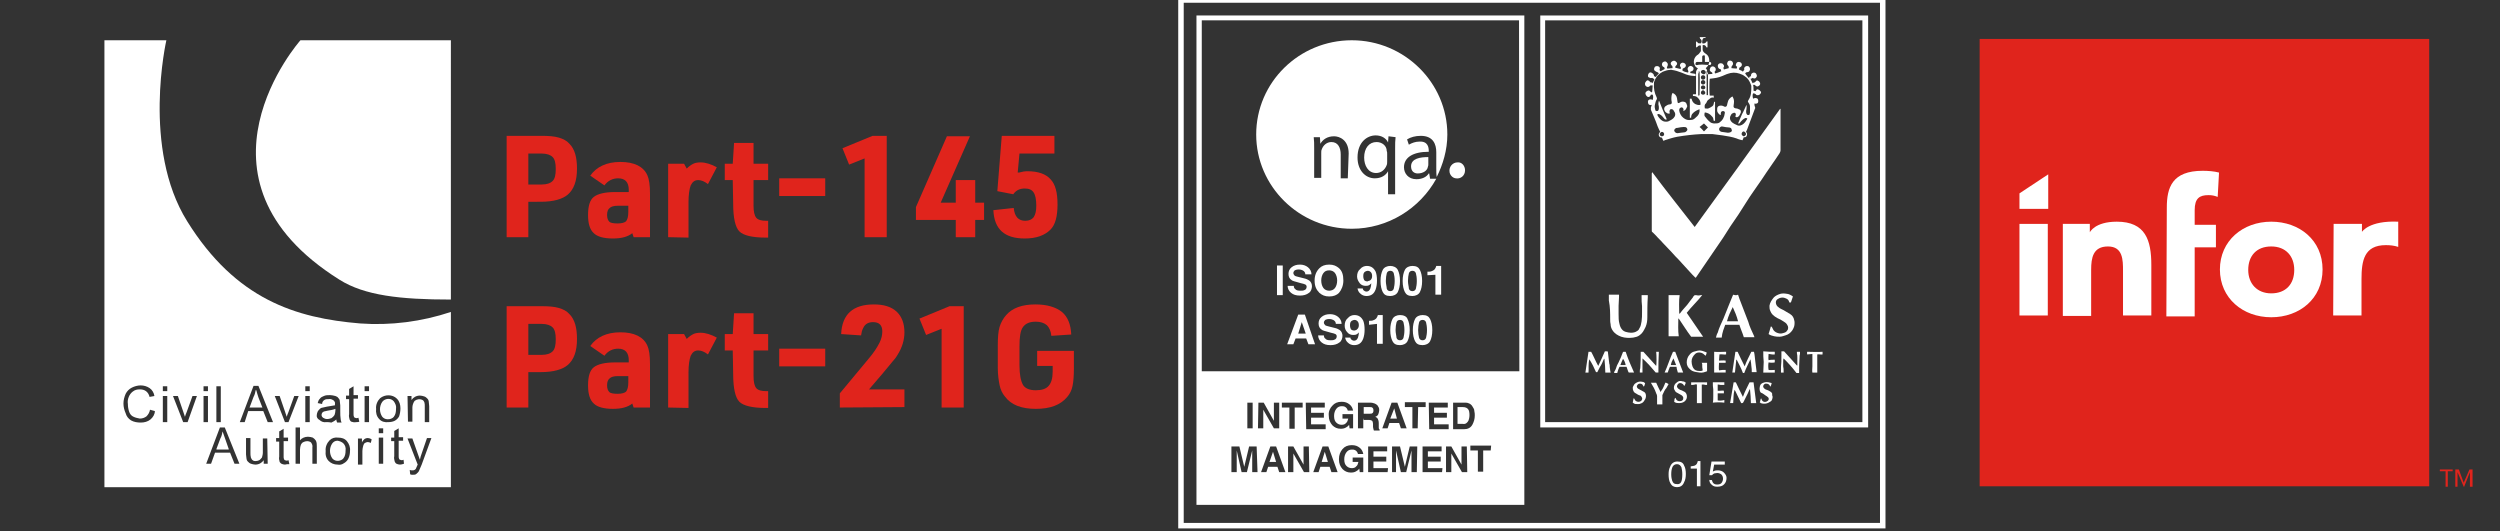 <?xml version="1.0" encoding="utf-8"?>
<!-- Generator: Adobe Illustrator 26.3.1, SVG Export Plug-In . SVG Version: 6.00 Build 0)  -->
<svg version="1.1" id="Layer_1" xmlns="http://www.w3.org/2000/svg" xmlns:xlink="http://www.w3.org/1999/xlink" x="0px" y="0px"
	 viewBox="0 0 565 120" style="enable-background:new 0 0 565 120;" xml:space="preserve">
<rect x="0" y="0" width="565" height="120" fill="#333333" stroke="none"/>
<style type="text/css">
	.st0{fill:none;stroke:#FFFFFF;stroke-width:1.242;stroke-miterlimit:10;}
	.st1{fill:#FFFFFF;}
	.st2{fill:#E0241C;}
	.st3{enable-background:new    ;}
</style>
<g>
	<g>
		<g>
			<rect x="266.9" class="st0" width="158.6" height="118.8"/>
			<path class="st1" d="M311.1,32.1c-1.7,0-2.8,1.4-2.8,3.5c0,1.8,0.9,3.5,2.7,3.5c1.1,0,2-0.7,2.4-1.8c0.1-0.2,0.1-0.6,0.1-0.8
				v-1.7c0-0.3,0-0.5-0.1-0.7C313.4,33,312.4,32.1,311.1,32.1"/>
			<path class="st1" d="M322.7,37.7c0.1-0.2,0.1-0.4,0.1-0.6v-1.6c-1.8,0-3.9,0.3-3.9,2.1c0,1.2,0.8,1.6,1.5,1.6
				C321.7,39.2,322.6,38.5,322.7,37.7 M327.1,30.4c0-11.7-9.7-21.3-21.6-21.3c-11.9,0-21.6,9.5-21.6,21.3c0,11.7,9.7,21.3,21.6,21.3
				c8.2,0,15.4-4.6,19.1-11.3h-1.4l-0.2-1.2h-0.1c-0.5,0.8-1.5,1.3-2.8,1.3c-1.8,0-2.8-1.3-2.8-2.7c0-2.2,2-3.5,5.6-3.5v-0.2
				c0-0.8-0.2-2.2-2.1-2.1c-0.9,0-1.7,0.3-2.4,0.7l-0.4-1.2c0.8-0.5,1.9-0.8,3.1-0.8c2.8,0,3.5,1.9,3.5,3.7v3.5c0,0.8,0,1.5,0.1,2.1
				C326.1,37.2,327.1,33.9,327.1,30.4 M304.6,40.3h-1.6v-5.4c0-1.5-0.6-2.8-2.1-2.8c-1.1,0-1.9,0.8-2.2,1.7
				c-0.1,0.2-0.1,0.5-0.1,0.8v5.6h-1.6v-6.7c0-1,0-1.7-0.1-2.5h1.4l0.1,1.5l0,0c0.5-0.9,1.5-1.7,3.1-1.7c1.2,0,3.3,0.8,3.3,3.9
				L304.6,40.3L304.6,40.3z M315.4,31c-0.1,0.8-0.1,1.5-0.1,2.5v10.4h-1.6v-5.2l0,0c-0.5,0.9-1.5,1.6-3,1.6c-2.1,0-3.9-1.8-3.9-4.7
				c0-3.5,2.2-5,4.1-5c1.4,0,2.4,0.7,2.8,1.6l0,0l0.1-1.4L315.4,31L315.4,31z"/>
			<path class="st1" d="M331.1,38.5c0,1.2-1,2-2.1,1.8c-0.8-0.1-1.3-0.8-1.4-1.4c-0.2-1.2,0.7-2.2,1.8-2.2
				C330.4,36.6,331.1,37.5,331.1,38.5"/>
		</g>
		<path class="st1" d="M343.4,112.8h-71.8V4.6h71.7L343.4,112.8L343.4,112.8z M270.4,114.1h74.1V3.5h-74.1V114.1z"/>
		<g>
			<path class="st1" d="M310.4,92.8c0-0.4-0.1-0.6-0.3-0.7c-0.1-0.1-0.3-0.1-0.6-0.1h-1.3v1.5h1.3c0.3,0,0.5,0,0.6-0.1
				C310.2,93.4,310.4,93.2,310.4,92.8"/>
		</g>
		<polygon class="st1" points="298.7,104.4 300.1,104.4 299.4,102.1 		"/>
		<polygon class="st1" points="286.9,104.4 288.4,104.4 287.7,102.1 		"/>
		<polygon class="st1" points="314.2,94.6 315.7,94.6 315.1,92.3 		"/>
		<g>
			<path class="st1" d="M331.9,95c0.1-0.3,0.2-0.7,0.2-1.2c0-0.6-0.1-1.1-0.3-1.3c-0.2-0.3-0.6-0.5-1.2-0.5h-1.2v3.8h1.2
				C331.2,95.9,331.6,95.6,331.9,95"/>
			<path class="st1" d="M336.9,101.8h-1.7v4.8h-1.2v-4.8h-1.7v-1.1h4.7L336.9,101.8L336.9,101.8z M331.6,106.7h-1.2l-2.4-4.2v4.2
				h-1.2v-5.8h1.2l2.3,4.1v-4.1h1.2L331.6,106.7L331.6,106.7z M325.9,106.7h-4.4v-5.8h4.3v1.1h-3.1v1.2h2.9v1.1h-2.9v1.5h3.3
				L325.9,106.7L325.9,106.7z M320.4,96.8h-1.2V92h-1.7v-1.1h4.7V92h-1.7L320.4,96.8L320.4,96.8z M320.2,106.7H319v-3.9
				c0-0.1,0-0.3,0-0.5s0-0.4,0-0.5l-1.2,4.9h-1.2l-1.1-4.9c0,0.1,0,0.3,0,0.5s0,0.4,0,0.5v3.9h-0.9v-5.8h1.8l1.1,4.6l1.1-4.6h1.7
				L320.2,106.7L320.2,106.7z M313.6,96.8h-1.2l2.1-5.8h1.3l2.1,5.8h-1.3l-0.4-1.2H314L313.6,96.8z M313.6,106.7h-4.4v-5.8h4.3v1.1
				h-3.1v1.2h2.9v1.1h-2.9v1.5h3.3L313.6,106.7L313.6,106.7z M308.1,94.5v2.3h-1.2V91h2.8c0.4,0,0.7,0.1,1,0.2
				c0.2,0.1,0.4,0.2,0.6,0.4c0.1,0.2,0.2,0.3,0.3,0.5s0.1,0.4,0.1,0.6c0,0.3-0.1,0.6-0.2,0.9c-0.1,0.3-0.4,0.5-0.7,0.6
				c0.3,0.1,0.5,0.3,0.6,0.5s0.2,0.5,0.2,1v0.4c0,0.3,0,0.5,0,0.6c0,0.2,0.1,0.3,0.2,0.4v0.2h-1.3c0-0.1-0.1-0.2-0.1-0.3
				c0-0.2-0.1-0.3-0.1-0.5v-0.6c0-0.4-0.1-0.7-0.2-0.8c-0.1-0.1-0.4-0.2-0.7-0.2h-1.2L308.1,94.5L308.1,94.5z M308.1,106.7h-0.8
				l-0.1-0.8c-0.2,0.3-0.5,0.5-0.7,0.6c-0.3,0.2-0.7,0.3-1.2,0.3c-0.8,0-1.4-0.3-1.9-0.8c-0.5-0.6-0.8-1.2-0.8-2.2s0.3-1.7,0.8-2.3
				s1.2-0.9,2.1-0.9c0.8,0,1.3,0.2,1.8,0.6s0.7,0.9,0.8,1.4h-1.2c-0.1-0.4-0.3-0.7-0.7-0.9c-0.2-0.1-0.4-0.1-0.7-0.1
				c-0.5,0-0.9,0.2-1.2,0.6s-0.5,0.9-0.5,1.6c0,0.8,0.2,1.2,0.5,1.5s0.7,0.5,1.2,0.5c0.4,0,0.8-0.1,1-0.4c0.3-0.2,0.4-0.6,0.5-1
				h-1.3v-1h2.4L308.1,106.7L308.1,106.7z M300.9,106.7l-0.4-1.2h-2.1l-0.4,1.2h-1.2l2.1-5.8h1.3l2.1,5.8H300.9z M295.9,106.7h-1.2
				l-2.4-4.2v4.2h-1.2v-5.8h1.2l2.3,4.1v-4.1h1.2L295.9,106.7L295.9,106.7z M289.1,106.7l-0.4-1.2h-2.1l-0.4,1.2H285l2.1-5.8h1.3
				l2.1,5.8H289.1z M284.4,91h1.2l2.3,4.1V91h1.2v5.8h-1.2l-2.4-4.2v4.2h-1.2L284.4,91L284.4,91z M284.2,106.7H283v-3.9
				c0-0.1,0-0.3,0-0.5s0-0.4,0-0.5l-1.2,4.9h-1.2l-1.1-4.9c0,0.1,0,0.3,0,0.5s0,0.4,0,0.5v3.9h-1.2v-5.8h1.8l1.1,4.6l1.1-4.6h1.7
				L284.2,106.7L284.2,106.7z M281.9,91h1.2v5.8h-1.2V91z M289.7,91h4.7v1.1h-1.8v4.8h-1.2v-4.8h-1.7V91z M295.1,91h4.3v1.1h-3.1
				v1.2h2.9v1.1h-2.9v1.5h3.3V97h-4.4L295.1,91L295.1,91z M301.1,91.7c0.5-0.6,1.2-0.9,2.1-0.9c0.8,0,1.3,0.2,1.8,0.6
				s0.7,0.9,0.8,1.4h-1.2c-0.1-0.4-0.3-0.7-0.7-0.9c-0.2-0.1-0.4-0.1-0.7-0.1c-0.5,0-0.9,0.2-1.2,0.6s-0.5,0.9-0.5,1.6
				c0,0.8,0.2,1.2,0.5,1.5s0.7,0.5,1.2,0.5c0.4,0,0.8-0.1,1-0.4c0.3-0.2,0.4-0.6,0.5-1h-1.3v-1h2.4v3.2h-0.8l-0.1-0.8
				c-0.2,0.3-0.5,0.5-0.7,0.6c-0.3,0.2-0.7,0.3-1.2,0.3c-0.8,0-1.4-0.3-1.9-0.8c-0.5-0.6-0.8-1.2-0.8-2.2
				C300.2,93,300.6,92.2,301.1,91.7 M322.9,91h4.3v1.1h-3.1v1.2h2.9v1.1h-2.9v1.5h3.3V97H323L322.9,91L322.9,91z M328.4,91h2.5
				c0.4,0,0.7,0,0.9,0.1c0.4,0.1,0.8,0.4,1,0.8c0.2,0.3,0.4,0.6,0.4,1c0.1,0.4,0.1,0.7,0.1,1c0,0.8-0.2,1.4-0.5,2
				c-0.4,0.8-1.1,1.1-1.9,1.1h-2.5V91L328.4,91z M271.1,113.4H344V83.9h-72.9V113.4L271.1,113.4z"/>
		</g>
		<rect x="288.6" y="60" class="st1" width="1.3" height="6.7"/>
		<g>
			<path class="st1" d="M292.4,64.6c0,0.3,0.1,0.6,0.3,0.7c0.2,0.3,0.6,0.4,1.2,0.4c0.3,0,0.6,0,0.8-0.1c0.4-0.1,0.6-0.4,0.6-0.8
				c0-0.2-0.1-0.4-0.3-0.5s-0.5-0.2-1-0.3l-0.7-0.2c-0.7-0.2-1.2-0.3-1.4-0.5c-0.5-0.3-0.7-0.8-0.7-1.4c0-0.6,0.2-1.1,0.7-1.5
				s1.1-0.6,1.9-0.6c0.7,0,1.3,0.2,1.8,0.6c0.5,0.4,0.8,1,0.8,1.6H295c0-0.4-0.2-0.7-0.6-0.9c-0.2-0.1-0.5-0.2-0.9-0.2
				s-0.7,0.1-0.9,0.2c-0.2,0.2-0.3,0.4-0.3,0.6c0,0.2,0.1,0.4,0.3,0.6c0.1,0.1,0.5,0.2,0.9,0.3l1.2,0.3c0.5,0.1,0.9,0.3,1.2,0.5
				c0.4,0.3,0.6,0.8,0.6,1.3s-0.2,1.2-0.7,1.5c-0.5,0.4-1.2,0.6-2,0.6c-0.9,0-1.5-0.2-2-0.6s-0.8-1-0.8-1.6
				C291.1,64.6,292.4,64.6,292.4,64.6z"/>
			<path class="st1" d="M301.7,65.1c0.3-0.4,0.5-1,0.5-1.7s-0.2-1.3-0.5-1.7s-0.8-0.6-1.3-0.6c-0.6,0-1,0.2-1.3,0.6
				c-0.3,0.4-0.5,1-0.5,1.7s0.2,1.3,0.5,1.7s0.8,0.6,1.3,0.6C300.9,65.7,301.4,65.5,301.7,65.1 M302.6,66.2
				c-0.5,0.5-1.2,0.8-2.2,0.8s-1.6-0.3-2.2-0.8c-0.7-0.7-1.1-1.5-1.1-2.8c0-1.2,0.4-2.1,1.1-2.8c0.5-0.5,1.2-0.8,2.2-0.8
				s1.6,0.3,2.2,0.8c0.7,0.6,1,1.5,1,2.8C303.6,64.5,303.2,65.5,302.6,66.2"/>
			<path class="st1" d="M309.6,63.4c0.3-0.2,0.5-0.5,0.5-1c0-0.4-0.1-0.7-0.3-0.9s-0.4-0.3-0.7-0.3c-0.2,0-0.4,0.1-0.6,0.2
				c-0.3,0.2-0.4,0.5-0.4,1c0,0.4,0.1,0.7,0.2,0.9c0.2,0.2,0.4,0.3,0.8,0.3C309.1,63.5,309.4,63.5,309.6,63.4 M307.4,60.8
				c0.4-0.5,1-0.7,1.5-0.7c1,0,1.6,0.5,2,1.3c0.2,0.5,0.3,1.2,0.3,2c0,0.8-0.1,1.4-0.3,2c-0.4,1.1-1.1,1.5-2.1,1.5
				c-0.5,0-1-0.2-1.3-0.5c-0.4-0.3-0.6-0.7-0.7-1.2h1.2c0,0.2,0.1,0.4,0.3,0.5c0.1,0.1,0.3,0.2,0.5,0.2c0.4,0,0.7-0.2,0.9-0.7
				c0.1-0.3,0.2-0.7,0.2-1.2c-0.1,0.2-0.3,0.3-0.4,0.4c-0.3,0.2-0.6,0.2-0.9,0.2c-0.5,0-1-0.2-1.3-0.6s-0.6-0.9-0.6-1.5
				C306.7,61.8,306.9,61.2,307.4,60.8"/>
			<path class="st1" d="M313.4,65.2c0.1,0.4,0.4,0.6,0.8,0.6c0.4,0,0.7-0.2,0.8-0.6s0.2-1,0.2-1.7c0-0.8-0.1-1.3-0.2-1.7
				s-0.4-0.6-0.8-0.6s-0.7,0.2-0.8,0.6s-0.2,1-0.2,1.7C313.2,64.2,313.4,64.8,313.4,65.2 M315.9,61c0.3,0.6,0.5,1.4,0.5,2.5
				s-0.2,1.9-0.5,2.5s-1,0.9-1.7,0.9c-0.9,0-1.4-0.3-1.7-0.9s-0.5-1.4-0.5-2.5s0.2-1.9,0.5-2.5s1-0.9,1.7-0.9
				C314.9,60.1,315.6,60.4,315.9,61"/>
			<path class="st1" d="M318.4,65.2c0.1,0.4,0.4,0.6,0.8,0.6c0.4,0,0.7-0.2,0.8-0.6s0.2-1,0.2-1.7c0-0.8-0.1-1.3-0.2-1.7
				s-0.4-0.6-0.8-0.6s-0.7,0.2-0.8,0.6s-0.2,1-0.2,1.7C318.2,64.2,318.4,64.8,318.4,65.2 M320.9,61c0.3,0.6,0.5,1.4,0.5,2.5
				s-0.2,1.9-0.5,2.5s-1,0.9-1.7,0.9c-0.9,0-1.4-0.3-1.7-0.9s-0.5-1.4-0.5-2.5s0.2-1.9,0.5-2.5s1-0.9,1.7-0.9
				C320.1,60.1,320.6,60.4,320.9,61"/>
			<path class="st1" d="M322.6,62.2v-0.8c0.4,0,0.7,0,0.9-0.1c0.3-0.1,0.5-0.2,0.7-0.4c0.1-0.1,0.2-0.3,0.3-0.5
				c0-0.1,0.1-0.2,0.1-0.3h1.1v6.5h-1.3v-4.5L322.6,62.2L322.6,62.2z"/>
		</g>
		<path class="st1" d="M293.4,75.4h1.7l-0.9-2.6L293.4,75.4z M293.4,71.1h1.5l2.3,6.7h-1.5l-0.5-1.3h-2.4l-0.5,1.3h-1.4L293.4,71.1z
			"/>
		<g>
			<path class="st1" d="M299.2,75.8c0,0.3,0.1,0.6,0.3,0.7c0.2,0.3,0.6,0.4,1.2,0.4c0.3,0,0.6,0,0.8-0.1c0.4-0.1,0.6-0.4,0.6-0.8
				c0-0.2-0.1-0.4-0.3-0.5s-0.5-0.2-1-0.3l-0.7-0.2c-0.7-0.2-1.2-0.3-1.4-0.5c-0.5-0.3-0.7-0.8-0.7-1.4s0.2-1.1,0.7-1.5
				s1.1-0.6,1.9-0.6c0.7,0,1.3,0.2,1.8,0.6s0.8,1,0.8,1.6h-1.3c0-0.4-0.2-0.7-0.6-0.9c-0.2-0.1-0.5-0.2-0.9-0.2s-0.7,0.1-0.9,0.2
				c-0.2,0.2-0.3,0.4-0.3,0.6s0.1,0.4,0.3,0.6c0.1,0.1,0.5,0.2,0.9,0.3l1.2,0.3c0.5,0.1,0.9,0.3,1.2,0.5c0.4,0.3,0.6,0.8,0.6,1.3
				s-0.2,1.2-0.7,1.5c-0.5,0.4-1.2,0.6-2,0.6c-0.9,0-1.5-0.2-2-0.6s-0.8-1-0.8-1.6H299.2z"/>
			<path class="st1" d="M306.6,74.5c0.3-0.2,0.5-0.5,0.5-1c0-0.4-0.1-0.7-0.3-0.9c-0.2-0.2-0.4-0.3-0.7-0.3c-0.2,0-0.4,0.1-0.6,0.2
				c-0.3,0.2-0.4,0.5-0.4,1c0,0.4,0.1,0.7,0.2,0.9c0.2,0.2,0.4,0.3,0.8,0.3C306.4,74.6,306.6,74.6,306.6,74.5 M304.6,71.9
				c0.4-0.5,1-0.7,1.5-0.7c1,0,1.6,0.5,2,1.3c0.2,0.5,0.3,1.2,0.3,2s-0.1,1.4-0.3,2c-0.4,1.1-1.1,1.5-2.1,1.5c-0.5,0-1-0.2-1.3-0.5
				c-0.4-0.3-0.6-0.7-0.7-1.2h1.2c0,0.2,0.1,0.4,0.3,0.5c0.1,0.1,0.3,0.2,0.5,0.2c0.4,0,0.7-0.2,0.9-0.7c0.1-0.3,0.2-0.7,0.2-1.2
				c-0.1,0.2-0.3,0.3-0.4,0.4c-0.3,0.2-0.6,0.2-0.9,0.2c-0.5,0-1-0.2-1.3-0.6c-0.4-0.4-0.6-0.9-0.6-1.5
				C303.9,72.9,304.1,72.3,304.6,71.9"/>
			<path class="st1" d="M309.4,73.4v-0.9c0.4,0,0.7,0,0.9-0.1c0.3-0.1,0.5-0.2,0.7-0.4c0.1-0.1,0.2-0.3,0.3-0.5
				c0-0.1,0.1-0.2,0.1-0.3h1.1v6.5h-1.3v-4.5L309.4,73.4L309.4,73.4z"/>
			<path class="st1" d="M315.6,76.3c0.1,0.4,0.4,0.6,0.8,0.6c0.4,0,0.7-0.2,0.8-0.6s0.2-1,0.2-1.7s-0.1-1.3-0.2-1.7
				c-0.1-0.4-0.4-0.6-0.8-0.6s-0.7,0.2-0.8,0.6s-0.2,1-0.2,1.7S315.6,75.9,315.6,76.3 M318.1,72.1c0.3,0.6,0.5,1.4,0.5,2.5
				s-0.2,1.9-0.5,2.5s-1,0.9-1.7,0.9c-0.9,0-1.4-0.3-1.7-0.9s-0.5-1.4-0.5-2.5s0.2-1.9,0.5-2.5s1-0.9,1.7-0.9
				C317.2,71.2,317.9,71.5,318.1,72.1"/>
			<path class="st1" d="M320.7,76.3c0.1,0.4,0.4,0.6,0.8,0.6c0.4,0,0.7-0.2,0.8-0.6s0.2-1,0.2-1.7s-0.1-1.3-0.2-1.7
				c-0.1-0.4-0.4-0.6-0.8-0.6s-0.7,0.2-0.8,0.6s-0.2,1-0.2,1.7S320.6,75.9,320.7,76.3 M323.2,72.1c0.3,0.6,0.5,1.4,0.5,2.5
				s-0.2,1.9-0.5,2.5s-1,0.9-1.7,0.9c-0.9,0-1.4-0.3-1.7-0.9s-0.5-1.4-0.5-2.5s0.2-1.9,0.5-2.5s1-0.9,1.7-0.9
				C322.4,71.2,322.9,71.5,323.2,72.1"/>
			<path class="st1" d="M379.9,109c0.2-0.3,0.3-1,0.3-1.8c0-0.7-0.1-1.2-0.2-1.6c-0.2-0.4-0.5-0.7-1-0.7c-0.4,0-0.8,0.2-1,0.6
				s-0.3,1-0.3,1.7c0,0.6,0.1,1.1,0.2,1.4c0.2,0.6,0.5,0.8,1,0.8C379.4,109.5,379.7,109.3,379.9,109 M380.6,105.2
				c0.3,0.5,0.4,1.2,0.4,1.9s-0.1,1.4-0.4,1.9c-0.3,0.8-0.9,1.1-1.6,1.1c-0.7,0-1.2-0.3-1.5-0.9c-0.3-0.5-0.4-1.2-0.4-2
				c0-0.7,0.1-1.2,0.3-1.6c0.3-0.9,0.9-1.3,1.7-1.3C379.9,104.3,380.4,104.6,380.6,105.2"/>
			<path class="st1" d="M382.1,105.9v-0.5c0.5-0.1,0.9-0.1,1.1-0.3c0.2-0.1,0.4-0.4,0.5-0.9h0.6v5.7h-0.8v-4L382.1,105.9
				L382.1,105.9z"/>
			<path class="st1" d="M386.9,108.5c0.1,0.4,0.2,0.7,0.6,0.9c0.2,0.1,0.4,0.1,0.6,0.1c0.4,0,0.8-0.1,1-0.4s0.3-0.6,0.3-0.9
				c0-0.4-0.1-0.7-0.4-1c-0.3-0.2-0.6-0.3-0.9-0.3c-0.3,0-0.5,0.1-0.7,0.1c-0.2,0.1-0.3,0.2-0.5,0.4h-0.6l0.5-3.1h3v0.7h-2.4
				l-0.3,1.6c0.1-0.1,0.3-0.2,0.4-0.2c0.2-0.1,0.5-0.1,0.8-0.1c0.5,0,1,0.2,1.3,0.5c0.4,0.4,0.6,0.8,0.6,1.2c0,0.6-0.2,1.1-0.5,1.4
				c-0.3,0.4-0.9,0.6-1.6,0.6c-0.5,0-0.9-0.1-1.2-0.4c-0.4-0.3-0.6-0.7-0.6-1.2C386.2,108.5,386.9,108.5,386.9,108.5z"/>
		</g>
		<path class="st1" d="M420.9,95.4h-71.7V4.6h71.7V95.4z M348.1,96.6h74.1V3.5h-74.1V96.6z"/>
		<g>
			<path class="st1" d="M373.4,38.9L373.4,38.9C373.4,38.9,373.4,38.9,373.4,38.9l-0.1,0.3v6.2c0,2.2,0,4.5,0,6.7
				c0,0.2,0,0.3,0.2,0.4c0.3,0.3,0.5,0.5,0.8,0.8c0.5,0.6,1.1,1.1,1.5,1.6c0.7,0.7,1.3,1.4,2,2.1c0.5,0.6,1.1,1.2,1.5,1.6
				c0.7,0.8,1.4,1.5,2.1,2.3c0.4,0.4,0.7,0.8,1.1,1.2c0.2,0.2,0.4,0.4,0.7,0.7c0-0.1,0.1-0.1,0.1-0.1c1.4-2.1,2.9-4.2,4.3-6.3
				c1.2-1.7,2.4-3.5,3.5-5.3c1.2-1.7,2.4-3.5,3.5-5.3s2.4-3.5,3.6-5.3c1.3-2,2.7-3.9,4-5.9c0.1-0.2,0.2-0.4,0.2-0.6c0-3.1,0-6,0-9.1
				v-0.3c0,0,0,0-0.1,0c-6.4,8.9-12.8,17.8-19.3,26.7C379.9,47.3,376.6,43.2,373.4,38.9"/>
			<path class="st1" d="M375.6,29.8c0.3,0,0.5,0.3,0.5,0.5c0,0.3-0.2,0.5-0.5,0.5s-0.5-0.2-0.5-0.5
				C375.1,30.1,375.4,29.8,375.6,29.8 M378.7,29c0.1-0.1,0.3-0.1,0.4-0.1c0.5-0.1,1-0.2,1.4-0.2c0.3,0,0.5,0,0.7,0.2
				c0.2,0.3,0.2,0.5,0,0.7c-0.1,0.1-0.3,0.3-0.5,0.3c-0.6,0.1-1.1,0.1-1.6,0.2c-0.2,0-0.4-0.1-0.5-0.2
				C378.2,29.5,378.4,29.2,378.7,29 M385.1,27.9c0.3,0.3,0.6,0.6,0.9,0.9c-0.3,0.3-0.6,0.6-0.9,0.9c-0.3-0.3-0.6-0.7-1-1
				C384.4,28.5,384.7,28.2,385.1,27.9 M384.4,16.3c0-0.3,0.2-0.5,0.6-0.5c0.2,0,0.5,0.3,0.5,0.5c0,0.3-0.2,0.5-0.5,0.5
				C384.7,16.7,384.4,16.5,384.4,16.3 M384.9,17c0.3,0,0.5,0.2,0.5,0.5s-0.2,0.5-0.5,0.5s-0.5-0.2-0.5-0.5
				C384.4,17.2,384.6,17,384.9,17 M384.9,19.1L384.9,19.1c-0.3,0-0.5-0.2-0.5-0.5s0.2-0.5,0.5-0.5s0.5,0.2,0.5,0.5
				S385.2,19.1,384.9,19.1 M385.4,21c0,0.2-0.2,0.4-0.5,0.4s-0.5-0.2-0.5-0.4c0-0.3,0.2-0.6,0.5-0.6C385.1,20.4,385.4,20.7,385.4,21
				 M384.9,20.2c-0.3,0-0.5-0.2-0.5-0.4c0-0.3,0.2-0.5,0.5-0.5l0,0c0.3,0,0.5,0.2,0.5,0.5C385.4,20.1,385.1,20.2,384.9,20.2
				 M383.6,14.7c-0.1,0-0.1,0-0.2,0c0,0,0,0-0.1,0c-0.1-0.1-0.2-0.2-0.1-0.4c0.1-0.3,0.2-0.3,0.5-0.3s0.6,0,1,0c0-0.2,0-0.3,0-0.5
				s0-0.5,0-0.7l0,0c0-0.2,0.2-0.3,0.4-0.3s0.2,0.1,0.2,0.3c0,0.4,0,0.8,0,1.2c0.3,0,0.7,0,1,0c0.4,0,0.5,0.2,0.4,0.5
				c0,0.1-0.2,0.2-0.3,0.2c-0.6,0-1.1-0.1-1.6-0.1C384.4,14.6,383.9,14.6,383.6,14.7 M384.1,21.5L384.1,21.5
				c-0.1,0.1-0.2,0.1-0.3,0.1c0-0.1,0-0.2,0-0.2c0-1.5,0-3.1,0-4.6c0-0.2,0.1-0.3,0.1-0.4c0.1-0.1,0.1-0.2-0.1-0.3
				c0.3,0,0.3,0.1,0.3,0.3C384.2,18,384.1,19.8,384.1,21.5 M385.7,16c0.2,0.3,0.3,0.5,0.3,0.8c0,1.4,0,3,0,4.4v0.3h-0.3V16z
				 M386.2,22.5c0.3-0.3,0.6-0.6,1.1-0.4v-0.5h-0.9c-0.1-0.3-0.1-3.3,0-3.8c0.3,0,0.5-0.1,0.8-0.1c1-0.1,1.8-0.4,2.7-0.8
				c0.4-0.2,0.9-0.3,1.2-0.4c1-0.2,1.8,0,2.7,0.4c0.4,0.2,0.7,0.5,1,0.7c0.5,0.5,0.8,1.2,1,1.8v0.1c0,1.2,0,2.2-0.7,3.2
				c-0.1,0.2-0.1,0.3,0,0.4c0.2,0.3,0.4,0.6,0.4,1s0,0.8,0,1.2c0,0.2,0,0.3-0.1,0.5c0,0.2-0.1,0.2-0.3,0.2s-0.3-0.1-0.4-0.3
				c-0.1-0.3-0.1-0.7,0-1c0-0.3,0.1-0.6,0-1c-0.4,0.8-0.6,1.4-1,2.1c-0.3,0.7-0.6,1.4-0.9,2.1h0.3c0.2-0.3,0.5-0.6,0.7-0.8
				c0.2-0.2,0.4-0.3,0.6-0.4c0.2-0.1,0.3,0,0.5,0.1c0,0.1-0.1,0.1-0.1,0.2c-0.1,0.2-0.3,0.4-0.4,0.6c-0.4,0.5-0.9,0.8-1.4,0.8
				c-0.2,0-0.4-0.1-0.6-0.2c-0.3-0.1-0.6-0.3-0.9-0.5c-0.5-0.4-0.6-0.9-0.5-1.3c0.1-0.2,0.2-0.5,0.4-0.7c0.1-0.1,0.3-0.1,0.4-0.2
				c0.3-0.1,0.5,0.1,0.5,0.4c0,0.2-0.1,0.3-0.1,0.5c0.3,0.2,0.6,0.1,0.9-0.3c0.1-0.2,0.2-0.4,0.3-0.6c0.1-0.4,0-0.7-0.4-0.8
				c-0.2-0.1-0.4-0.2-0.7-0.2c-0.4-0.1-0.6-0.2-0.5-0.7c0.1-0.7,0.2-1.2-0.2-1.9l-0.1-0.1c-0.5,0.3-0.9,0.7-1,1.2
				c-0.1,0.2-0.1,0.5-0.2,0.8c-0.1,0.3-0.3,0.4-0.6,0.3c-0.3-0.2-0.7-0.3-1.1-0.2c-0.3,0.1-0.4,0.2-0.5,0.5c0,0.3-0.1,0.7,0.1,1
				c0.2,0.3,0.3,0.5,0.7,0.6c0-0.1,0-0.2,0-0.4c0-0.3,0.2-0.5,0.5-0.5l0,0c0.3,0,0.5,0.2,0.4,0.5c-0.1,0.9-0.5,1.6-1.2,2.1
				c-0.3,0.2-0.7,0.2-1.1,0.2c-0.2,0-0.4,0-0.6-0.1c-0.1,0-0.3-0.1-0.4-0.2c-0.5-0.4-0.9-0.9-1.2-1.3c-0.1-0.1-0.1-0.3-0.1-0.4
				s0-0.3,0.1-0.5c0.7,0.1,1.2,0.4,1.6,0.9c0.3,0.3,0.3,0.4,0.4,1h0.3V23h-0.2c-0.1,0.4-0.1,0.8-0.4,1s-0.6,0.4-0.9,0.5
				c-0.2,0.1-0.5,0-0.8,0c-0.1-0.5-0.1-0.9,0.3-1.2C385.9,22.6,386.1,22.5,386.2,22.5 M394.6,30.3c0,0.2-0.3,0.5-0.5,0.5
				s-0.5-0.3-0.5-0.5c0-0.3,0.2-0.6,0.5-0.6C394.4,29.8,394.6,30.1,394.6,30.3 M391.4,29.6c-0.1,0.2-0.4,0.4-0.9,0.4
				c-0.4-0.1-1-0.1-1.4-0.2c-0.2,0-0.4-0.2-0.5-0.3c-0.1-0.1-0.1-0.5,0-0.6c0.2-0.2,0.4-0.4,0.7-0.3c0.5,0.1,1,0.2,1.4,0.2
				c0.2,0,0.5,0.1,0.6,0.3C391.4,29.4,391.4,29.5,391.4,29.6 M373.2,20.9c-0.1-0.1-0.2-0.2-0.3-0.3c-0.2-0.2-0.4-0.2-0.7,0
				s-0.4,0.4-0.3,0.7s0.3,0.5,0.5,0.6c0.3,0.1,0.5-0.1,0.6-0.3c0,0,0.1-0.1,0.1-0.2c0.1,0,0.3,0,0.4,0c0.2,0.4,0.1,0.8,0,1.2
				c-0.3-0.2-0.7-0.2-0.9,0c-0.2,0.1-0.2,0.5-0.1,0.8c0.1,0.3,0.4,0.4,0.8,0.3c-0.1,0.2-0.1,0.4-0.2,0.6c0,0.2,0,0.3,0,0.5
				c0.5,1.2,1.1,2.5,1.5,3.7c0.2,0.5,0.4,0.9,0.6,1.3c-0.2,0.2-0.4,0.5-0.3,0.8c0.1,0.4,0.4,0.5,0.7,0.5c0.1,0.2,0.2,0.5,0.3,0.7
				h0.1c0.1,0,0.1,0,0.2-0.1c1-0.3,1.8-0.6,2.9-0.8c1.8-0.3,3.5-0.5,5.4-0.6c0.6,0,1.2,0,1.8,0c0.2,0,0.5,0,0.7,0
				c0.8,0.1,1.5,0.2,2.3,0.3c1.1,0.2,2.1,0.3,3.2,0.7c0.4,0.2,0.9,0.3,1.3,0.4c0.1-0.2,0.2-0.5,0.3-0.7c0.4,0.1,0.6-0.1,0.7-0.4
				c0.1-0.3,0-0.6-0.2-0.8c0.1-0.2,0.1-0.3,0.2-0.4c0.6-1.6,1.2-3.2,1.8-4.8c0.1-0.1,0.1-0.3,0-0.5s-0.1-0.4-0.1-0.7
				c0.3,0.1,0.7,0,0.8-0.2s0.1-0.7-0.1-0.9c-0.3-0.2-0.6-0.2-1,0c-0.1-0.4-0.2-0.8,0-1.2c0.3,0,0.5,0.1,0.7,0.3
				c0,0.1,0.1,0.1,0.2,0.1c0.4,0.1,0.8-0.2,0.9-0.6c0-0.3-0.6-0.8-0.9-0.7c-0.1,0-0.1,0.1-0.2,0.2c-0.1,0.1-0.1,0.2-0.2,0.2
				l-0.4-0.1c0-0.5,0-1-0.1-1.3c0.3-0.1,0.4,0,0.6,0.2c0.3,0.2,0.4,0.2,0.7,0c0.2-0.1,0.3-0.3,0.3-0.5c0-0.1-0.1-0.2-0.1-0.3
				c-0.1-0.2-0.3-0.3-0.5-0.4s-0.3,0.1-0.4,0.2c-0.2,0.2-0.3,0.3-0.6,0.3c0,0.1,0,0.1-0.1,0.1c-0.2-0.3-0.3-0.7-0.5-1
				c0.2,0,0.4-0.1,0.5-0.2c0.3,0.2,0.6,0.2,0.8-0.1c0.2-0.2,0.2-0.5,0-0.8c-0.1-0.2-0.3-0.3-0.6-0.3c-0.4,0.1-0.6,0.3-0.6,0.8
				c-0.1,0.1-0.2,0.1-0.4,0.2c0,0.1,0.1,0.2,0.1,0.3c-0.1,0-0.1-0.1-0.2-0.1c-0.3-0.3-0.5-0.6-0.8-1c0.1-0.1,0.2-0.3,0.5-0.3
				c0.2,0,0.4-0.1,0.5-0.3c0.2-0.3,0.1-0.8-0.2-1c-0.2-0.1-0.5-0.1-0.7,0c-0.2,0.2-0.4,0.3-0.3,0.6c0,0.1,0,0.2,0,0.2
				c-0.1,0.1-0.2,0.2-0.3,0.4c-0.3-0.3-0.6-0.3-0.9-0.5c0-0.1,0.1-0.3,0.1-0.4c0.6-0.3,0.7-0.7,0.4-1.1c-0.2-0.2-0.7-0.3-0.9-0.1
				c-0.2,0.1-0.2,0.3-0.3,0.5c-0.1,0.3,0.2,0.4,0.3,0.5c0,0.1-0.1,0.2-0.1,0.4c-0.5,0-0.9-0.1-1.2-0.1c0-0.2,0-0.4,0.2-0.6
				c0.2-0.2,0.2-0.5,0.1-0.7c-0.1-0.3-0.4-0.4-0.6-0.4c-0.3,0-0.5,0.1-0.6,0.4c-0.1,0.2-0.1,0.5,0.1,0.7c0.2,0.1,0.2,0.4,0.2,0.6
				c-0.4,0.1-0.7,0.2-1.1,0.3c0-0.2-0.2-0.3-0.1-0.4c0.2-0.3,0.2-0.5-0.1-0.8c-0.2-0.3-0.9-0.3-1.1,0.1c-0.2,0.4,0,0.9,0.4,1
				c0.1,0,0.1,0,0.2,0.1c0,0.1,0.1,0.3,0.1,0.4c-0.5,0.2-0.9,0.4-1.4,0.5c0-0.1-0.1-0.2-0.1-0.4c0.3-0.2,0.3-0.5,0.2-0.8
				c-0.1-0.2-0.4-0.4-0.6-0.4s-0.5,0.1-0.6,0.4c-0.2,0.4-0.1,0.7,0.3,0.9c0.2,0.1,0.2,0.2,0.2,0.4c-0.4,0-0.8,0.1-1.2,0.1
				c0-0.3,0-0.5,0-0.8s-0.2-0.4-0.3-0.6c0.1-0.1,0.2-0.2,0.3-0.3c0.3-0.3,0.4-0.7,0.5-1.1c0-0.4,0-0.8-0.2-1.2s-0.5-0.6-0.8-0.8
				s-0.5-0.5-0.5-0.8s0-0.6,0-0.8c0-0.1,0-0.2,0-0.2c0.4-0.1,0.7,0.1,0.8,0.4c0.1,0.2,0.2,0.1,0.3,0.1V9.4c-0.1-0.1-0.2-0.1-0.3,0.1
				c-0.1,0.2-0.5,0.4-0.8,0.3c-0.1,0-0.1-0.1-0.1-0.2c0-0.4,0-0.7,0.3-1c0.5,0,0.5-0.1,0.5-0.2h-1.4c0.1,0.1,0.1,0.3,0.1,0.3
				c0.4,0.3,0.5,0.7,0.2,1.1c-0.1,0-0.2,0-0.2,0c-0.3,0-0.5,0-0.6-0.3c-0.1-0.1-0.2-0.1-0.3-0.1v1.3c0.1,0,0.2,0,0.3-0.1
				c0.2-0.3,0.5-0.4,0.8-0.3c0,0.4,0,0.8,0,1.2c0,0.1,0,0.1-0.1,0.2c-0.2,0.3-0.4,0.6-0.8,0.8c-0.5,0.4-0.7,1-0.7,1.5
				c0,0.2,0.1,0.5,0.2,0.7c0.1,0.3,0.3,0.5,0.6,0.7c0.1,0,0.1,0.1,0.1,0.2h-0.1c-0.1,0.2-0.3,0.4-0.3,0.7c0,0.5,0,0.9,0,1.3
				c0,1.2,0,2.2,0,3.4c0,0.1,0,0.2,0,0.3h-0.7v0.4c0.1,0,0.1,0,0.2,0c0.3,0,0.5,0.1,0.7,0.2l0.1,0.1c0.6,0.5,0.8,1.1,0.7,1.7
				c-0.5,0.1-0.7,0-1.2-0.2c-0.5-0.3-0.7-0.7-0.8-1.2h-0.4v4.3h0.3c0-0.1,0-0.2,0-0.2c0-0.2,0.1-0.4,0.2-0.6c0.4-0.5,0.9-0.8,1.4-1
				c0.1,0,0.2-0.1,0.3-0.1c0,0.2,0,0.4,0,0.5c-0.1,0.6-0.4,1-0.8,1.3c-0.3,0.3-0.6,0.6-1.1,0.6c-0.7,0.1-1.2,0-1.8-0.5
				c-0.5-0.4-0.8-1-0.9-1.6c0-0.3,0-0.4,0.2-0.6c0.3-0.2,0.5-0.2,0.7,0.1c0.1,0.2,0.1,0.4,0,0.6c0.3-0.1,0.6-0.3,0.7-0.6
				c0.1-0.1,0.1-0.3,0.2-0.4c0-0.2,0-0.3-0.1-0.5c-0.1-0.3-0.2-0.5-0.6-0.6c-0.4-0.1-0.7,0-1,0.2s-0.5,0.1-0.5-0.3
				c0-0.2-0.1-0.5-0.1-0.7c-0.1-0.6-0.5-1-1-1.2c-0.1,0.2-0.2,0.4-0.2,0.5c-0.1,0.5-0.1,1.1,0,1.5s-0.1,0.6-0.5,0.6
				c-0.3,0-0.6,0.2-0.9,0.4c-0.3,0.2-0.4,0.7-0.2,1c0.1,0.3,0.4,0.5,0.6,0.6c0.2,0.1,0.4,0.1,0.6,0l0,0c-0.2-0.3-0.1-0.7,0.1-0.9
				c0.2-0.1,0.6,0,0.7,0.2c0,0.1,0.1,0.1,0.1,0.2c0.5,0.6,0.3,1.2-0.1,1.6c-0.3,0.3-0.7,0.5-1.1,0.7c-0.2,0.1-0.4,0.1-0.7,0.1
				c-0.5,0-0.9-0.3-1.2-0.6c-0.3-0.3-0.5-0.6-0.7-1c0.2-0.1,0.4-0.2,0.5-0.1c0.2,0.1,0.4,0.2,0.6,0.4c0.2,0.2,0.4,0.5,0.7,0.8h0.4
				c-0.6-1.4-1.2-2.8-1.7-4.1c0,0,0-0.1-0.1-0.1l0,0l0,0c-0.1,0.3-0.1,0.5-0.1,0.8c0.1,0.3,0.1,0.6,0.1,0.8c0,0.2,0,0.3-0.1,0.5
				s-0.2,0.2-0.4,0.2c-0.1,0-0.2,0-0.3-0.2c-0.1-0.4-0.2-0.8-0.1-1.2c0.1-0.5,0.2-0.9,0.4-1.2c0.1-0.2,0.1-0.3,0-0.5
				c-0.5-1-0.7-2-0.6-3.2c0-0.1,0-0.1,0-0.2c0.2-0.6,0.5-1.2,0.9-1.6c0.3-0.3,0.7-0.6,1.1-0.8c0.5-0.2,1.1-0.4,1.6-0.4
				c0.1,0,0.3-0.1,0.4,0c0.8,0.1,1.4,0.3,2.2,0.6c0.7,0.3,1.4,0.6,2.2,0.7c0.3,0,0.7,0.1,1,0.1v-0.5c-0.4-0.1-0.8-0.1-1.2-0.2
				c0-0.2,0-0.4,0.3-0.4c0.1,0,0.1-0.1,0.2-0.1c0.2-0.2,0.3-0.4,0.2-0.7c-0.1-0.2-0.4-0.4-0.6-0.4c-0.5,0-0.9,0.6-0.6,1
				c0.1,0.2,0.1,0.3,0,0.5c-0.5-0.1-1-0.2-1.3-0.5c0-0.1,0.1-0.3,0.1-0.4c0.5-0.2,0.7-0.4,0.7-0.7s-0.2-0.5-0.5-0.6s-0.5,0-0.7,0.2
				c-0.2,0.3-0.2,0.5,0.1,0.9c0,0.1-0.1,0.2-0.1,0.3c-0.4-0.1-0.8-0.2-1.2-0.3c0-0.3,0-0.3,0.2-0.5c0.1-0.1,0.3-0.3,0.2-0.5
				c0-0.1,0-0.2-0.1-0.2c-0.2-0.3-0.5-0.5-0.9-0.3s-0.6,0.6-0.2,1c0.2,0.1,0.2,0.4,0.2,0.6c-0.4,0-0.9,0.1-1.2,0.1
				c0-0.1-0.1-0.3-0.1-0.3c0.1-0.2,0.2-0.3,0.2-0.5c0.1-0.3-0.1-0.5-0.3-0.7s-0.5-0.1-0.7,0c-0.4,0.2-0.4,0.9,0,1.1
				c0.3,0.1,0.3,0.3,0.3,0.5c-0.3,0.2-0.6,0.3-0.9,0.5c-0.2-0.1-0.3-0.3-0.2-0.5c0.1-0.3-0.1-0.5-0.3-0.6s-0.6-0.1-0.8,0.1
				c-0.2,0.3-0.3,0.7,0,0.9c0.1,0.1,0.3,0.2,0.5,0.3c0.2,0,0.3,0.2,0.4,0.3c-0.3,0.3-0.5,0.5-0.7,0.8c-0.1,0-0.1-0.1-0.2-0.1
				c-0.1,0-0.1-0.1-0.2-0.1c0-0.4-0.2-0.6-0.6-0.8c-0.2-0.1-0.5,0-0.6,0.2c-0.2,0.3-0.2,0.6-0.1,0.8c0.1,0.1,0.2,0.1,0.4,0.2
				s0.3,0,0.5,0l0.5,0.3c-0.1,0.1-0.1,0.3-0.2,0.4c-0.1,0.2-0.1,0.3-0.2,0.5c-0.1-0.3-0.4-0.1-0.5-0.2c-0.4-0.5-0.7-0.6-1-0.2
				c-0.3,0.3-0.3,0.7-0.1,1c0.3,0.3,0.7,0.4,1.1-0.1h0.5c0,0.5-0.1,1-0.1,1.4L373.2,20.9z"/>
			<path class="st1" d="M377.1,66.7c0,3.2,0,6.2,0,9.3h2.3c-0.2-1.3-0.1-2.7-0.1-4c0,0,0,0,0.1,0c0.9,1.3,1.8,2.8,2.8,4.1
				c0.3,0,0.5,0,0.8,0s0.6,0,1,0c0.3,0,0.6,0,0.9,0c-1.2-1.8-2.5-3.6-3.7-5.4c1.1-1.4,2.4-2.6,3.5-4c-0.1,0-0.2,0-0.3,0
				c-0.4,0.1-0.7,0.1-1.1,0c-0.2,0-0.4,0-0.5,0.2c-0.1,0.1-0.2,0.2-0.2,0.3c-0.5,0.6-0.9,1.2-1.3,1.7c-0.6,0.7-1.1,1.2-1.6,1.9
				c0,0-0.1,0.1-0.2,0.1c0-1.4-0.1-2.9,0.1-4.2C379.6,66.7,377.1,66.7,377.1,66.7z"/>
			<path class="st1" d="M363.9,72.2c0,0.4,0,0.7,0.1,1.1c0,0.5,0.2,1,0.4,1.3c0.5,0.8,1.2,1.2,2,1.5c0.9,0.3,1.8,0.3,2.7,0.2
				c0.5-0.1,1-0.2,1.4-0.5c0.3-0.2,0.6-0.5,0.8-0.8s0.4-0.7,0.6-1.1c0.3-0.7,0.4-1.4,0.4-2.2c0-1.5,0-3.1,0.1-4.5c0-0.2,0-0.3,0-0.5
				H371c0,0.1,0,0.3,0,0.4c0,0.7,0,1.4,0.1,2.1c0,0.5,0,1,0,1.4c0,0.7,0,1.3-0.1,2c-0.1,0.6-0.2,1.2-0.5,1.6
				c-0.1,0.3-0.3,0.5-0.5,0.6c-0.4,0.3-0.9,0.4-1.4,0.4c-0.4,0-0.8-0.1-1.2-0.2c-0.3-0.1-0.5-0.2-0.7-0.4c-0.4-0.4-0.6-0.9-0.7-1.4
				c-0.2-0.7-0.2-1.4-0.2-2.2c0-0.7,0-1.3,0-1.9c0-0.7,0.1-1.3,0.1-2c0-0.2,0-0.4,0-0.5h-2.3c0,0.5,0,0.9,0,1.3
				C363.9,69.4,363.9,70.8,363.9,72.2"/>
			<path class="st1" d="M391.6,69.4c0.5,1.1,0.9,2,1.2,3.2h-2.5C390.6,71.4,391.1,70.4,391.6,69.4 M389.9,73.4h3.2
				c0.3,1,0.7,1.8,1,2.8h2.4c0-0.1-0.1-0.2-0.1-0.3c-0.5-1.1-1-2.1-1.3-3.2c-0.7-1.7-1.3-3.5-2-5.2c-0.1-0.3-0.2-0.6-0.3-0.9
				c-0.4,0.2-0.7,0.1-1.1,0c0,0.1-0.1,0.1-0.1,0.2c-0.3,0.8-0.6,1.4-0.9,2.2c-0.4,1-0.8,2-1.2,3c-0.5,1.1-1,2.1-1.3,3.2
				c-0.2,0.3-0.3,0.7-0.4,1.1h1.3C389.2,75.2,389.6,74.2,389.9,73.4"/>
			<path class="st1" d="M400.9,67.2C400.7,67.3,400.7,67.3,400.9,67.2c-0.5,0.6-0.9,1.2-1,1.9c0,0.4,0,0.8,0.2,1.2
				c0.1,0.3,0.3,0.6,0.5,0.8c0.3,0.3,0.7,0.6,1.1,0.8c0.5,0.2,1,0.5,1.3,0.7s0.7,0.4,0.9,0.8c0.3,0.4,0.3,1,0,1.3
				c-0.2,0.4-0.6,0.5-1,0.6c-0.3,0.1-0.7,0.1-1,0c-0.4-0.1-0.8-0.3-1.1-0.7c-0.1-0.2-0.2-0.4-0.3-0.6s-0.1-0.2-0.3-0.2
				c-0.2,0.6-0.3,1.2-0.5,1.7c0.4,0.3,0.9,0.4,1.3,0.5c0.4,0.1,0.8,0.1,1.2,0.1c0.5,0,0.9-0.2,1.3-0.3c0.7-0.2,1.2-0.6,1.6-1.2
				c0.2-0.3,0.3-0.6,0.4-0.9c0.1-0.5,0.1-1,0-1.3c-0.1-0.6-0.4-1.1-0.9-1.4s-1-0.6-1.5-0.9c-0.4-0.2-0.9-0.4-1.2-0.7
				c-0.5-0.3-0.8-1.2-0.3-1.7c0.2-0.1,0.3-0.2,0.5-0.3c0.5-0.2,1-0.2,1.4,0c0.3,0.1,0.7,0.3,0.8,0.7c0,0.1,0.1,0.2,0.1,0.2
				c0,0.1,0.1,0.1,0.2,0.1c0.1,0,0.1-0.1,0.2-0.2c0.1-0.4,0.3-0.8,0.4-1.2c-0.4-0.3-1-0.6-1.4-0.6c-0.5-0.1-1-0.1-1.4,0
				C401.7,66.6,401.2,66.9,400.9,67.2"/>
			<path class="st1" d="M395.4,86.4c-0.5,1.1-1.1,2.1-1.5,3.3c-0.6-1.2-1.1-2.2-1.6-3.3h-0.5c-0.3,1.5-0.5,3.2-0.8,4.7h0.7
				c0.1-1,0-1.9,0.3-3c0.1,0.1,0.1,0.2,0.2,0.3c0.4,0.9,0.8,1.6,1.2,2.5c0.1,0.1,0.1,0.3,0.3,0.2c0.2,0,0.2-0.1,0.3-0.2
				c0.3-0.7,0.7-1.3,1-2c0.1-0.3,0.3-0.6,0.4-0.9h0.1c0.1,1.1,0.2,2,0.2,3.1h1.2c-0.2-1.5-0.4-3.2-0.6-4.7H395.4z"/>
			<path class="st1" d="M359.2,81.2c0.3,0.5,0.6,1,0.8,1.4s0.5,1.1,0.7,1.5h0.3c0.3-0.5,0.5-1.1,0.8-1.5c0.3-0.5,0.5-1.1,0.7-1.5
				c0,0,0,0,0.1,0c0.1,1.1,0.2,2,0.2,3.1h1.2c0-0.2-0.1-0.3-0.1-0.5c0-0.3-0.1-0.5-0.1-0.8c0-0.2,0-0.5-0.1-0.7
				c-0.1-0.9-0.2-1.6-0.3-2.5c0-0.1,0-0.2-0.1-0.3h-0.6c-0.5,1.2-1,2.2-1.5,3.3c-0.3-0.6-0.6-1.1-0.8-1.6c-0.3-0.6-0.5-1.1-0.8-1.6
				c-0.2,0-0.4,0-0.6,0c-0.2,1.5-0.5,3.2-0.7,4.7h0.7C359.1,83.2,358.9,82.3,359.2,81.2"/>
			<path class="st1" d="M396.4,79.5h-0.6c-0.5,1.1-1.1,2.1-1.5,3.3c-0.6-1.2-1.1-2.2-1.6-3.3h-0.5c-0.2,1.5-0.5,3.2-0.7,4.7h0.6
				c0.1-1,0.2-1.9,0.3-2.9h0.1c0.5,1,1,1.9,1.4,3c0.1,0,0.2,0,0.3,0c0.4-1.1,0.9-2,1.4-3.1c0.1,0.6,0.2,1.1,0.2,1.5
				c0.1,0.5,0.1,1,0.1,1.4h1.1c-0.1-0.8-0.2-1.5-0.3-2.4C396.6,81.1,396.6,80.3,396.4,79.5"/>
			<path class="st1" d="M406.2,80.9c0,0.5,0,0.9,0,1.3v0.4c0,0,0,0-0.1,0c-1-1.1-1.9-2.1-2.9-3.2h-0.6c0,0.4,0,0.7,0,1.1
				c0,0.9,0,1.6-0.1,2.4c0,0.2,0,0.4,0,0.6s0,0.4,0,0.7h0.6c0-0.1,0-0.2,0-0.3c0-0.4,0-0.7-0.1-1.1c0-0.4,0-0.9,0-1.2
				c0-0.2,0-0.4,0.1-0.6c1.1,1.1,2,2.1,2.9,3.3c0.2,0,0.4,0,0.6,0v-0.1c0-1.2,0-2.2,0.1-3.4c0-0.3,0-0.5,0.1-0.8c0-0.2,0-0.3,0-0.5
				h-0.7c0,0.1,0,0.2,0,0.3C406.2,80.2,406.2,80.5,406.2,80.9"/>
			<path class="st1" d="M370.6,83.9c0,0.1,0,0.2,0,0.3c0.2,0,0.4,0,0.6,0V81c1.1,1,2,2,3,3.2c0.2,0,0.4,0,0.6,0c0-1.5,0-3.2,0.1-4.7
				h-0.6c0.1,0.9,0.1,2.9,0,3.2c-1-1.1-1.9-2.1-2.9-3.2h-0.6v0.1c0,1.2,0,2.4-0.1,3.6C370.6,83.5,370.6,83.7,370.6,83.9"/>
			<path class="st1" d="M384.7,82.3c0,0.5,0,0.9,0.1,1.3c0,0.2-0.1,0.2-0.2,0.2c-0.4,0.1-0.7,0-1,0c-0.6-0.1-0.9-0.5-1.1-1
				c-0.1-0.3-0.2-0.7-0.2-1.1c0-0.7,0.3-1.2,0.8-1.7s1.4-0.4,1.9,0c0.1,0.1,0.3,0.3,0.5,0.4c0.1-0.2,0.1-0.4,0.2-0.6
				c0-0.1,0-0.2-0.1-0.2c-0.5-0.2-1.1-0.4-1.5-0.4c-0.3,0-0.6,0.1-1,0.2c-0.5,0.1-0.9,0.3-1.2,0.7c-0.5,0.5-0.7,1.2-0.7,1.8
				c0,0.7,0.3,1.2,0.8,1.6c0.1,0.1,0.3,0.2,0.4,0.3c0.6,0.3,1.2,0.3,1.7,0.4c0.6,0.1,1.2-0.1,1.7-0.3V82h-1.2
				C384.7,82.3,384.7,82.3,384.7,82.3"/>
			<path class="st1" d="M377.6,82.5c0.1-0.5,0.3-1,0.6-1.5c0.2,0.5,0.4,1,0.6,1.5H377.6z M379.2,84.2h1.2c-0.6-1.5-1.2-3.2-1.8-4.7
				h-0.5c-0.7,1.5-1.2,3.2-1.9,4.7h0.7c0.2-0.5,0.3-0.9,0.5-1.3h1.5C378.9,83.3,379.1,83.8,379.2,84.2"/>
			<path class="st1" d="M366.2,82.5c0.2-0.5,0.4-1,0.6-1.4c0.2,0.2,0.5,0.8,0.6,1.4H366.2z M367.4,79.5c-0.1,0-0.2,0-0.3,0
				c-0.3,0-0.3,0-0.4,0.3c-0.1,0.2-0.1,0.3-0.2,0.5c-0.2,0.6-0.5,1.1-0.7,1.6c-0.2,0.4-0.4,0.7-0.5,1.1c-0.1,0.3-0.2,0.6-0.4,0.9
				c-0.1,0.1-0.1,0.3-0.1,0.4h0.7c0.1-0.2,0.1-0.5,0.2-0.7c0.1-0.2,0.2-0.5,0.3-0.7h1.6c0.2,0.5,0.3,1,0.5,1.3h1.2
				C368.6,82.7,367.9,81,367.4,79.5"/>
			<path class="st1" d="M401.1,80.1c0-0.2,0-0.4,0-0.6c-0.9,0-1.7,0-2.6-0.1c0,0.8,0,1.6,0.1,2.4c0,0.8-0.1,1.5-0.1,2.4h2.6v-0.6
				c-0.5,0-1,0.1-1.4,0c-0.1-0.6-0.1-1.2,0-1.7c0.5,0.1,1,0.1,1.4,0v-0.6c-0.5,0-1,0-1.4,0.1c-0.1-0.4,0-1.2,0-1.4
				C400.1,80,400.6,80.2,401.1,80.1"/>
			<path class="st1" d="M387.4,79.5v4.7h2.6v-0.6c-0.5,0-1,0-1.5,0.1c-0.1-0.6,0-1.2,0-1.7h1.5v-0.5c-0.5-0.1-1.1,0-1.5,0
				c0-0.5,0.1-1,0.1-1.4c0.5-0.1,1.1,0.1,1.5,0v-0.6C389.2,79.5,388.4,79.6,387.4,79.5"/>
			<path class="st1" d="M388.2,90.5v-1.6h1.4v-0.6c-0.5-0.1-1,0.1-1.4,0v-1.4c0.1,0,0.1,0,0.1,0c0.2,0,0.4,0.1,0.6,0.1
				c0.3,0,0.6,0,0.8,0v-0.6h-2.6c0,0.6,0,1.1,0.1,1.6c0,0.5,0,1.1,0,1.5c0,0.5,0,1.1-0.1,1.5c0.9-0.1,1.7-0.1,2.6,0v-0.6
				C389.4,90.5,388.7,90.6,388.2,90.5"/>
			<path class="st1" d="M379.7,88.1c-0.2-0.1-0.5-0.3-0.6-0.5c-0.1-0.1-0.1-0.2-0.1-0.3c0-0.2,0.2-0.6,0.5-0.7
				c0.4-0.1,0.8,0.1,1,0.4c0,0.1,0.1,0.2,0.2,0.2c0.1-0.2,0.2-0.5,0.3-0.7c-0.1-0.1-0.2-0.1-0.3-0.2s-0.3-0.1-0.4-0.1
				c-0.5-0.2-1-0.1-1.3,0.2c-0.5,0.3-0.7,0.8-0.7,1.2c0,0.3,0.1,0.5,0.3,0.8c0.1,0.2,0.3,0.3,0.5,0.4c0.3,0.2,0.6,0.3,0.9,0.5
				c0.3,0.2,0.5,0.5,0.4,0.8c0,0.2-0.1,0.3-0.2,0.4c-0.4,0.3-1.2,0.2-1.4-0.3c0-0.1-0.1-0.2-0.2-0.3c-0.2,0.3-0.2,0.5-0.2,0.7
				c-0.1,0.2,0,0.2,0.1,0.3c0.3,0.2,0.7,0.2,1,0.2c0.6,0,1.2-0.2,1.5-0.7c0.4-0.5,0.3-1.4-0.2-1.8C380.4,88.4,380.1,88.2,379.7,88.1
				"/>
			<path class="st1" d="M371.6,88.6c-0.4-0.2-0.7-0.4-1.1-0.6c-0.2-0.1-0.4-0.2-0.5-0.4c-0.1-0.2-0.1-0.4,0-0.5
				c0.1-0.2,0.3-0.4,0.6-0.4s0.6,0.1,0.7,0.4c0.1,0.1,0.1,0.2,0.2,0.3c0.2-0.3,0.2-0.5,0.3-0.8c-0.2-0.2-0.4-0.3-0.6-0.3
				c-0.4-0.1-0.8-0.1-1.2,0.1c-0.2,0.1-0.4,0.2-0.6,0.4c-0.1,0.2-0.2,0.3-0.3,0.5c0,0.1-0.1,0.2-0.1,0.3c0,0.6,0.2,1.1,0.7,1.3
				c0.3,0.2,0.6,0.4,1,0.5c0.2,0.1,0.3,0.3,0.4,0.5c0.1,0.2,0,0.5-0.2,0.7c-0.5,0.4-1.3,0.2-1.5-0.4c0-0.1-0.1-0.1-0.2-0.2
				c-0.1,0.3-0.1,0.6-0.2,1c0.2,0.1,0.4,0.3,0.6,0.3c0.4,0,0.9,0.1,1.2-0.1c0.4-0.1,0.7-0.4,0.9-0.8
				C372.1,89.9,372.1,88.9,371.6,88.6"/>
			<path class="st1" d="M400.1,88.5c-0.3-0.2-0.7-0.4-1.1-0.5c-0.2-0.1-0.4-0.3-0.5-0.5c-0.1-0.4,0.2-0.8,0.6-0.8
				c0.4,0,0.7,0.1,0.9,0.5c0,0.1,0.1,0.1,0.1,0.2c0.2-0.3,0.2-0.5,0.3-0.8c-0.1-0.1-0.2-0.1-0.3-0.1c-0.6-0.2-1.1-0.2-1.6,0
				c-0.3,0.1-0.6,0.3-0.7,0.6c0,0.1-0.1,0.2-0.1,0.4c-0.1,0.4,0,1.2,0.4,1.3c0.3,0.1,0.5,0.3,0.8,0.5s0.5,0.3,0.7,0.5
				s0.2,0.6-0.1,0.8c-0.5,0.4-1.2,0.3-1.4-0.4c0-0.1-0.1-0.1-0.1-0.2c-0.2,0.3-0.1,0.6-0.3,0.9l0.1,0.1c0,0,0.1,0,0.1,0.1
				c0.9,0.3,1.6,0.1,2.3-0.4c0.1-0.1,0.1-0.1,0.2-0.2c0.2-0.4,0.3-0.9,0.1-1.2C400.6,88.9,400.4,88.7,400.1,88.5"/>
			<path class="st1" d="M376.2,86.9c-0.2,0.4-0.3,0.8-0.6,1.2c-0.1,0.1-0.2,0.3-0.3,0.5c-0.4-0.8-0.7-1.4-1-2.1c-0.4,0-0.8,0-1.2,0
				c0.5,0.8,0.9,1.5,1.2,2.4c0.1,0.2,0.2,0.4,0.2,0.6c0,0.3,0,0.7,0,1.1c0,0.3,0,0.5,0,0.8h1.2c0-0.1,0-0.3,0-0.4c0-0.5,0-1.1,0-1.5
				c0-0.1,0-0.2,0-0.2c0.3-0.6,0.5-1.2,0.9-1.6c0.2-0.3,0.3-0.6,0.5-0.9C376.4,86.4,376.4,86.3,376.2,86.9"/>
			<path class="st1" d="M409.6,81.5c0,0.5,0,1,0,1.3c0,0.5-0.1,1,0,1.4h1.1v-4.1c0.4-0.1,0.8,0.1,1.2,0v-0.6c-1.2,0.1-2.3,0-3.5,0
				v0.6c0.4,0,0.8-0.1,1.2-0.1C409.6,80.5,409.6,81,409.6,81.5"/>
			<path class="st1" d="M382.2,86.4V87c0.3,0,0.6,0,0.9-0.1c0.1-0.1,0.3,0,0.4,0v4.2h1.1v-4.2c0.2,0,0.3,0,0.4,0
				c0.3,0.1,0.5,0.1,0.8,0.1v-0.6C385.2,86.4,382.6,86.4,382.2,86.4"/>
		</g>
	</g>
	<g>
		<rect x="447.4" y="8.8" class="st2" width="101.6" height="101.1"/>
		<rect x="456.4" y="50.6" class="st1" width="6.4" height="20.7"/>
		<g>
			<path class="st1" d="M466.2,50.6h6.1v1.9c0,0,1.1-2.4,6.1-2.4c6.5,0,7.8,4.2,7.8,9.8v11.4h-6.4V61.2c0-2.4,0-5.5-3.4-5.5
				s-3.8,2.6-3.8,5.3v10.4h-6.4L466.2,50.6L466.2,50.6z"/>
			<path class="st1" d="M489.7,46.9c0-4.5,1.2-8.3,8.1-8.3c1.2,0,2.6,0.1,3.7,0.4l-0.3,5.5c-0.8-0.3-1.3-0.4-2.1-0.4
				c-2,0-3.1,0.7-3.1,3.4v3.3h4.8v5.1h-4.8v15.6h-6.4L489.7,46.9L489.7,46.9z"/>
			<path class="st1" d="M513.3,66.3c3.3,0,5.2-2.1,5.2-5.3c0-3.1-1.9-5.3-5.2-5.3c-3.3,0-5.2,2.1-5.2,5.3
				C508.1,64.1,510.1,66.3,513.3,66.3 M513.3,50.1c6.4,0,11.6,4.2,11.6,10.8s-5.2,10.8-11.6,10.8c-6.4,0-11.6-4.3-11.6-10.8
				C501.7,54.4,506.9,50.1,513.3,50.1"/>
			<path class="st1" d="M527.4,50.6h6.4v1.8c0,0,1.6-2.6,8.2-2.3v5.7c-0.9-0.3-1.8-0.4-2.8-0.4c-4.9,0-5.5,3.5-5.5,7.7v8.2h-6.4
				L527.4,50.6L527.4,50.6z"/>
		</g>
		<polygon class="st1" points="456.4,43.7 462.9,39.4 462.9,47.2 456.4,47.2 		"/>
		<polygon class="st2" points="551.4,106.1 551.4,106.5 552.7,106.5 552.7,110 553.2,110 553.2,106.5 554.3,106.5 554.3,106.1 		"/>
		<polygon class="st2" points="558.1,106.1 556.8,109.1 555.7,106.1 554.9,106.1 554.9,110 555.4,110 555.4,106.7 556.8,110 
			556.9,110 558.2,106.7 558.2,110 558.8,110 558.8,106.1 		"/>
	</g>
	<g class="st3">
		<path class="st2" d="M119.4,45.6v8h-4.9V30.7h7.8c1.7,0,3,0.1,4,0.4s1.8,0.7,2.4,1.4c1.2,1.2,1.7,3.1,1.7,5.6
			c0,2.8-0.7,4.7-2.1,5.9c-1.2,1-3.2,1.6-6.1,1.6C122.2,45.6,119.4,45.6,119.4,45.6z M119.4,41.7h3c1.2,0,2-0.3,2.5-0.8
			s0.7-1.4,0.7-2.7s-0.2-2.2-0.7-2.7s-1.3-0.8-2.5-0.8h-3V41.7z"/>
		<path class="st2" d="M142.1,43.4v-0.5c0-1.7-0.8-2.6-2.4-2.6c-1.2,0-2.3,0.5-3.1,1.6l-3.2-2.2c1.4-2,3.7-3.1,6.8-3.1
			c3.1,0,5.2,1,6.1,3c0.4,0.9,0.6,2.2,0.6,4.2v9.8h-3.7l-0.3-0.9c-1,0.8-2.4,1.2-4.4,1.2s-3.5-0.4-4.3-1.2c-0.9-0.8-1.3-2.2-1.3-4.1
			c0-2,0.4-3.4,1.3-4.1c0.9-0.7,2.5-1.1,4.9-1.1C139.1,43.4,142.1,43.4,142.1,43.4z M142.1,46.5h-2.5c-0.9,0-1.5,0.2-1.8,0.5
			c-0.4,0.3-0.6,0.8-0.6,1.6c0,0.7,0.2,1.2,0.5,1.5s1,0.4,1.9,0.4s1.6-0.2,1.9-0.5c0.3-0.4,0.5-1,0.5-2.1v-1.4H142.1z"/>
		<path class="st2" d="M151,53.6V37h3.6l0.6,1.1c0.6-0.6,1.1-0.9,1.5-1.1c0.4-0.2,1-0.3,1.6-0.3c1.2,0,2.4,0.4,3.7,1.1l-2,3.8
			c-0.8-0.6-1.5-0.9-2.2-0.9c-0.8,0-1.3,0.4-1.7,1.2c-0.3,0.8-0.5,2.1-0.5,3.8v8L151,53.6L151,53.6z"/>
		<path class="st2" d="M165.6,40.7h-1.8V37h1.8l0.3-4.7h4.4V37h3.3v3.7h-3.3v5.8c0,1.3,0.2,2.2,0.6,2.7s1.2,0.7,2.3,0.7h0.4v3.8
			h-0.5c-3.1,0-5.1-0.5-6-1.4s-1.4-3-1.4-6.2L165.6,40.7L165.6,40.7z"/>
		<path class="st2" d="M176.1,44.3v-4h10.4v4H176.1z"/>
		<path class="st2" d="M195.4,53.6V35.8l-3.5,1.4l-1.5-3.7l6.8-2.8h3.2v22.9C200.4,53.6,195.4,53.6,195.4,53.6z"/>
		<path class="st2" d="M216,53.6v-3.9h-9v-2.9l7-16h5.2l-6.6,15h3.4v-5.1h4.4v5.1h2v3.9h-2v3.9C220.4,53.6,216,53.6,216,53.6z"/>
		<path class="st2" d="M225.4,43.2l1-12.5h11.9v4h-7.9L230,39h0.3c0.7-0.2,1.3-0.3,1.9-0.3c2.4,0,4.2,0.6,5.3,1.9
			c1,1.1,1.5,2.9,1.5,5.6c0,2.7-0.5,4.6-1.6,5.7c-1.3,1.3-3.2,2-5.8,2c-4.6,0-6.9-2.1-7.1-6.4l4.6-0.5c0.2,2,1.1,2.9,2.6,2.9
			c0.9,0,1.5-0.3,1.9-0.8c0.4-0.6,0.6-1.4,0.6-2.6c0-1.4-0.2-2.4-0.6-3s-1-0.9-2-0.9c-1.1,0-2,0.4-2.6,1.3L225.4,43.2z"/>
	</g>
	<g class="st3">
		<path class="st2" d="M119.4,84.1v8h-4.9V69.2h7.8c1.7,0,3,0.1,4,0.4s1.8,0.7,2.4,1.4c1.2,1.2,1.7,3.1,1.7,5.6
			c0,2.8-0.7,4.7-2.1,5.9c-1.2,1-3.2,1.6-6.1,1.6C122.2,84.1,119.4,84.1,119.4,84.1z M119.4,80.2h3c1.2,0,2-0.3,2.5-0.8
			s0.7-1.4,0.7-2.7c0-1.3-0.2-2.2-0.7-2.7s-1.3-0.8-2.5-0.8h-3V80.2z"/>
		<path class="st2" d="M142.1,81.9v-0.5c0-1.7-0.8-2.6-2.4-2.6c-1.2,0-2.3,0.5-3.1,1.6l-3.2-2.2c1.4-2,3.7-3.1,6.8-3.1
			c3.1,0,5.2,1,6.1,3c0.4,0.9,0.6,2.2,0.6,4.2v9.8h-3.7l-0.3-0.9c-1,0.8-2.4,1.2-4.4,1.2s-3.5-0.4-4.3-1.2c-0.9-0.8-1.3-2.2-1.3-4.1
			c0-2,0.4-3.4,1.3-4.1s2.5-1.1,4.9-1.1C139.1,81.9,142.1,81.9,142.1,81.9z M142.1,85h-2.5c-0.9,0-1.5,0.2-1.8,0.5
			c-0.4,0.3-0.6,0.8-0.6,1.6c0,0.7,0.2,1.2,0.5,1.5s1,0.4,1.9,0.4s1.6-0.2,1.9-0.5c0.3-0.4,0.5-1,0.5-2.1V85H142.1z"/>
		<path class="st2" d="M151,92.1V75.5h3.6l0.6,1.1c0.6-0.6,1.1-0.9,1.5-1.1s1-0.3,1.6-0.3c1.2,0,2.4,0.4,3.7,1.1l-2,3.8
			c-0.8-0.6-1.5-0.9-2.2-0.9c-0.8,0-1.3,0.4-1.7,1.2c-0.3,0.8-0.5,2.1-0.5,3.8v8L151,92.1L151,92.1z"/>
		<path class="st2" d="M165.6,79.2h-1.8v-3.7h1.8l0.3-4.7h4.4v4.7h3.3v3.7h-3.3V85c0,1.3,0.2,2.2,0.6,2.7s1.2,0.7,2.3,0.7h0.4v3.8
			h-0.5c-3.1,0-5.1-0.5-6-1.4s-1.4-3-1.4-6.2L165.6,79.2L165.6,79.2z"/>
		<path class="st2" d="M176.1,82.8v-4h10.4v4H176.1z"/>
		<path class="st2" d="M189.8,92.1v-3.2l6.4-7.7c1.2-1.4,2-2.6,2.6-3.8c0.4-0.8,0.6-1.7,0.6-2.5c0-1.4-0.7-2.1-2.1-2.1
			c-1,0-1.8,0.4-2.2,1.3c-0.3,0.5-0.4,1.1-0.5,1.7l-4.5-0.3c0.2-4.5,2.7-6.7,7.4-6.7c2.2,0,3.9,0.5,5.1,1.6s1.8,2.7,1.8,4.7
			c0,1.7-0.5,3.4-1.5,5c-0.4,0.7-0.8,1.2-1.1,1.5c-0.3,0.4-1.1,1.3-2.4,2.9l-3,3.5h8v4L189.8,92.1L189.8,92.1z"/>
		<path class="st2" d="M212.8,92.1V74.3l-3.5,1.4l-1.5-3.7l6.8-2.8h3.2v22.9C217.8,92.1,212.8,92.1,212.8,92.1z"/>
		<path class="st2" d="M234.4,83v-3.7h8.3v3.9c0,1.7-0.1,3-0.3,4c-0.2,1-0.6,1.8-1.2,2.5c-1.5,1.8-3.8,2.7-7.1,2.7
			c-3.3,0-5.6-0.9-7-2.8c-0.6-0.7-1-1.6-1.2-2.6s-0.4-2.3-0.4-3.9v-5c0-1.8,0.1-3.2,0.4-4.2s0.8-1.9,1.5-2.7
			c1.4-1.6,3.6-2.4,6.6-2.4c2.6,0,4.6,0.6,6,1.7c1.3,1.1,2,2.8,2.1,5.1l-4.5,0.3c-0.1-1.1-0.5-1.9-1-2.4c-0.6-0.5-1.4-0.8-2.5-0.8
			c-1.4,0-2.3,0.4-2.9,1.2s-0.8,2.3-0.8,4.4v4.2c0,2.2,0.3,3.6,0.8,4.5c0.5,0.8,1.5,1.2,2.9,1.2c1.3,0,2.3-0.3,2.9-1
			s0.9-1.7,0.9-3.2v-1.3h-3.5V83z"/>
	</g>
	<g>
		<path id="Path_1750" class="st1" d="M67.9,9.1c0,0-27.7,31.2,8.8,54.1c5.7,3.6,13.8,4.5,25.2,4.5V9.1H67.9z"/>
		<path id="Path_1751" class="st1" d="M58.4,89.8c-0.2-0.6-0.4-1.1-0.6-1.7c-0.1,0.5-0.2,1.1-0.5,1.6l-0.9,2.4h2.8L58.4,89.8z
			 M58.4,89.8c-0.2-0.6-0.4-1.1-0.6-1.7c-0.1,0.5-0.2,1.1-0.5,1.6l-0.9,2.4h2.8L58.4,89.8z M58.4,89.8c-0.2-0.6-0.4-1.1-0.6-1.7
			c-0.1,0.5-0.2,1.1-0.5,1.6l-0.9,2.4h2.8L58.4,89.8z M58.4,89.8c-0.2-0.6-0.4-1.1-0.6-1.7c-0.1,0.5-0.2,1.1-0.5,1.6l-0.9,2.4h2.8
			L58.4,89.8z M58.4,89.8c-0.2-0.6-0.4-1.1-0.6-1.7c-0.1,0.5-0.2,1.1-0.5,1.6l-0.9,2.4h2.8L58.4,89.8z M58.4,89.8
			c-0.2-0.6-0.4-1.1-0.6-1.7c-0.1,0.5-0.2,1.1-0.5,1.6l-0.9,2.4h2.8L58.4,89.8z M58.4,89.8c-0.2-0.6-0.4-1.1-0.6-1.7
			c-0.1,0.5-0.2,1.1-0.5,1.6l-0.9,2.4h2.8L58.4,89.8z M74.1,92.8c-0.3,0.1-0.6,0.1-0.9,0.2c-0.2,0.1-0.3,0.2-0.4,0.3
			c-0.2,0.4-0.2,0.8,0.2,1.1c0.3,0.2,0.6,0.3,0.9,0.3c0.4,0,0.7-0.1,1-0.2c0.3-0.2,0.5-0.4,0.7-0.7c0.1-0.3,0.2-0.7,0.2-1v-0.3
			C75.2,92.6,74.6,92.7,74.1,92.8z M74.1,92.8c-0.3,0.1-0.6,0.1-0.9,0.2c-0.2,0.1-0.3,0.2-0.4,0.3c-0.2,0.4-0.2,0.8,0.2,1.1
			c0.3,0.2,0.6,0.3,0.9,0.3c0.4,0,0.7-0.1,1-0.2c0.3-0.2,0.5-0.4,0.7-0.7c0.1-0.3,0.2-0.7,0.2-1v-0.3C75.2,92.6,74.6,92.7,74.1,92.8
			z M58.4,89.8c-0.2-0.6-0.4-1.1-0.6-1.7c-0.1,0.5-0.2,1.1-0.5,1.6l-0.9,2.4h2.8L58.4,89.8z M58.4,89.8c-0.2-0.6-0.4-1.1-0.6-1.7
			c-0.1,0.5-0.2,1.1-0.5,1.6l-0.9,2.4h2.8L58.4,89.8z M74.1,92.8c-0.3,0.1-0.6,0.1-0.9,0.2c-0.2,0.1-0.3,0.2-0.4,0.3
			c-0.2,0.4-0.2,0.8,0.2,1.1c0.3,0.2,0.6,0.3,0.9,0.3c0.4,0,0.7-0.1,1-0.2c0.3-0.2,0.5-0.4,0.7-0.7c0.1-0.3,0.2-0.7,0.2-1v-0.3
			C75.2,92.6,74.6,92.7,74.1,92.8z M74.1,92.8c-0.3,0.1-0.6,0.1-0.9,0.2c-0.2,0.1-0.3,0.2-0.4,0.3c-0.2,0.4-0.2,0.8,0.2,1.1
			c0.3,0.2,0.6,0.3,0.9,0.3c0.4,0,0.7-0.1,1-0.2c0.3-0.2,0.5-0.4,0.7-0.7c0.1-0.3,0.2-0.7,0.2-1v-0.3C75.2,92.6,74.6,92.7,74.1,92.8
			z M58.4,89.8c-0.2-0.6-0.4-1.1-0.6-1.7c-0.1,0.5-0.2,1.1-0.5,1.6l-0.9,2.4h2.8L58.4,89.8z M58.4,89.8c-0.2-0.6-0.4-1.1-0.6-1.7
			c-0.1,0.5-0.2,1.1-0.5,1.6l-0.9,2.4h2.8L58.4,89.8z M74.1,92.8c-0.3,0.1-0.6,0.1-0.9,0.2c-0.2,0.1-0.3,0.2-0.4,0.3
			c-0.2,0.4-0.2,0.8,0.2,1.1c0.3,0.2,0.6,0.3,0.9,0.3c0.4,0,0.7-0.1,1-0.2c0.3-0.2,0.5-0.4,0.7-0.7c0.1-0.3,0.2-0.7,0.2-1v-0.3
			C75.2,92.6,74.6,92.7,74.1,92.8z M74.1,92.8c-0.3,0.1-0.6,0.1-0.9,0.2c-0.2,0.1-0.3,0.2-0.4,0.3c-0.2,0.4-0.2,0.8,0.2,1.1
			c0.3,0.2,0.6,0.3,0.9,0.3c0.4,0,0.7-0.1,1-0.2c0.3-0.2,0.5-0.4,0.7-0.7c0.1-0.3,0.2-0.7,0.2-1v-0.3C75.2,92.6,74.6,92.7,74.1,92.8
			z M58.4,89.8c-0.2-0.6-0.4-1.1-0.6-1.7c-0.1,0.5-0.2,1.1-0.5,1.6l-0.9,2.4h2.8L58.4,89.8z M58.4,89.8c-0.2-0.6-0.4-1.1-0.6-1.7
			c-0.1,0.5-0.2,1.1-0.5,1.6l-0.9,2.4h2.8L58.4,89.8z M74.1,92.8c-0.3,0.1-0.6,0.1-0.9,0.2c-0.2,0.1-0.3,0.2-0.4,0.3
			c-0.2,0.4-0.2,0.8,0.2,1.1c0.3,0.2,0.6,0.3,0.9,0.3c0.4,0,0.7-0.1,1-0.2c0.3-0.2,0.5-0.4,0.7-0.7c0.1-0.3,0.2-0.7,0.2-1v-0.3
			C75.2,92.6,74.6,92.7,74.1,92.8z M89,90.8c-0.6-0.7-1.6-0.7-2.3-0.2l-0.2,0.2c-0.7,1-0.7,2.4,0,3.4c0.6,0.7,1.6,0.7,2.3,0.2
			l0.2-0.2c0.4-0.5,0.5-1.1,0.5-1.8C89.6,91.8,89.4,91.2,89,90.8z M89,90.8c-0.6-0.7-1.6-0.7-2.3-0.2l-0.2,0.2c-0.7,1-0.7,2.4,0,3.4
			c0.6,0.7,1.6,0.7,2.3,0.2l0.2-0.2c0.4-0.5,0.5-1.1,0.5-1.8C89.6,91.8,89.4,91.2,89,90.8z M74.1,92.8c-0.3,0.1-0.6,0.1-0.9,0.2
			c-0.2,0.1-0.3,0.2-0.4,0.3c-0.2,0.4-0.2,0.8,0.2,1.1c0.3,0.2,0.6,0.3,0.9,0.3c0.4,0,0.7-0.1,1-0.2c0.3-0.2,0.5-0.4,0.7-0.7
			c0.1-0.3,0.2-0.7,0.2-1v-0.3C75.2,92.6,74.6,92.7,74.1,92.8z M58.4,89.8c-0.2-0.6-0.4-1.1-0.6-1.7c-0.1,0.5-0.2,1.1-0.5,1.6
			l-0.9,2.4h2.8L58.4,89.8z M58.4,89.8c-0.2-0.6-0.4-1.1-0.6-1.7c-0.1,0.5-0.2,1.1-0.5,1.6l-0.9,2.4h2.8L58.4,89.8z M74.1,92.8
			c-0.3,0.1-0.6,0.1-0.9,0.2c-0.2,0.1-0.3,0.2-0.4,0.3c-0.2,0.4-0.2,0.8,0.2,1.1c0.3,0.2,0.6,0.3,0.9,0.3c0.4,0,0.7-0.1,1-0.2
			c0.3-0.2,0.5-0.4,0.7-0.7c0.1-0.3,0.2-0.7,0.2-1v-0.3C75.2,92.6,74.6,92.7,74.1,92.8z M89,90.8c-0.6-0.7-1.6-0.7-2.3-0.2l-0.2,0.2
			c-0.7,1-0.7,2.4,0,3.4c0.6,0.7,1.6,0.7,2.3,0.2l0.2-0.2c0.4-0.5,0.5-1.1,0.5-1.8C89.6,91.8,89.4,91.2,89,90.8z M89,90.8
			c-0.6-0.7-1.6-0.7-2.3-0.2l-0.2,0.2c-0.7,1-0.7,2.4,0,3.4c0.6,0.7,1.6,0.7,2.3,0.2l0.2-0.2c0.4-0.5,0.5-1.1,0.5-1.8
			C89.6,91.8,89.4,91.2,89,90.8z M74.1,92.8c-0.3,0.1-0.6,0.1-0.9,0.2c-0.2,0.1-0.3,0.2-0.4,0.3c-0.2,0.4-0.2,0.8,0.2,1.1
			c0.3,0.2,0.6,0.3,0.9,0.3c0.4,0,0.7-0.1,1-0.2c0.3-0.2,0.5-0.4,0.7-0.7c0.1-0.3,0.2-0.7,0.2-1v-0.3C75.2,92.6,74.6,92.7,74.1,92.8
			z M58.4,89.8c-0.2-0.6-0.4-1.1-0.6-1.7c-0.1,0.5-0.2,1.1-0.5,1.6l-0.9,2.4h2.8L58.4,89.8z M58.4,89.8c-0.2-0.6-0.4-1.1-0.6-1.7
			c-0.1,0.5-0.2,1.1-0.5,1.6l-0.9,2.4h2.8L58.4,89.8z M74.1,92.8c-0.3,0.1-0.6,0.1-0.9,0.2c-0.2,0.1-0.3,0.2-0.4,0.3
			c-0.2,0.4-0.2,0.8,0.2,1.1c0.3,0.2,0.6,0.3,0.9,0.3c0.4,0,0.7-0.1,1-0.2c0.3-0.2,0.5-0.4,0.7-0.7c0.1-0.3,0.2-0.7,0.2-1v-0.3
			C75.2,92.6,74.6,92.7,74.1,92.8z M89,90.8c-0.6-0.7-1.6-0.7-2.3-0.2l-0.2,0.2c-0.7,1-0.7,2.4,0,3.4c0.6,0.7,1.6,0.7,2.3,0.2
			l0.2-0.2c0.4-0.5,0.5-1.1,0.5-1.8C89.6,91.8,89.4,91.2,89,90.8z M89,90.8c-0.6-0.7-1.6-0.7-2.3-0.2l-0.2,0.2c-0.7,1-0.7,2.4,0,3.4
			c0.6,0.7,1.6,0.7,2.3,0.2l0.2-0.2c0.4-0.5,0.5-1.1,0.5-1.8C89.6,91.8,89.4,91.2,89,90.8z M74.1,92.8c-0.3,0.1-0.6,0.1-0.9,0.2
			c-0.2,0.1-0.3,0.2-0.4,0.3c-0.2,0.4-0.2,0.8,0.2,1.1c0.3,0.2,0.6,0.3,0.9,0.3c0.4,0,0.7-0.1,1-0.2c0.3-0.2,0.5-0.4,0.7-0.7
			c0.1-0.3,0.2-0.7,0.2-1v-0.3C75.2,92.6,74.6,92.7,74.1,92.8z M58.4,89.8c-0.2-0.6-0.4-1.1-0.6-1.7c-0.1,0.5-0.2,1.1-0.5,1.6
			l-0.9,2.4h2.8L58.4,89.8z M58.4,89.8c-0.2-0.6-0.4-1.1-0.6-1.7c-0.1,0.5-0.2,1.1-0.5,1.6l-0.9,2.4h2.8L58.4,89.8z M74.1,92.8
			c-0.3,0.1-0.6,0.1-0.9,0.2c-0.2,0.1-0.3,0.2-0.4,0.3c-0.2,0.4-0.2,0.8,0.2,1.1c0.3,0.2,0.6,0.3,0.9,0.3c0.4,0,0.7-0.1,1-0.2
			c0.3-0.2,0.5-0.4,0.7-0.7c0.1-0.3,0.2-0.7,0.2-1v-0.3C75.2,92.6,74.6,92.7,74.1,92.8z M77.5,100.2c-0.6-0.7-1.6-0.7-2.3-0.1l0,0
			c-0.1,0.1-0.1,0.1-0.1,0.1c-0.7,1-0.7,2.4,0,3.4c0.6,0.7,1.6,0.7,2.3,0.2l0.2-0.2c0.4-0.5,0.5-1.1,0.5-1.8
			C78.1,101.2,77.9,100.7,77.5,100.2L77.5,100.2z M89,90.7c-0.6-0.7-1.6-0.7-2.3-0.2l-0.2,0.2c-0.7,1-0.7,2.4,0,3.4
			c0.6,0.7,1.6,0.7,2.3,0.2l0.2-0.2c0.4-0.5,0.5-1.1,0.5-1.8C89.5,91.8,89.4,91.2,89,90.7L89,90.7z M89,90.7
			c-0.6-0.7-1.6-0.7-2.3-0.2l-0.2,0.2c-0.7,1-0.7,2.4,0,3.4c0.6,0.7,1.6,0.7,2.3,0.2l0.2-0.2c0.4-0.5,0.5-1.1,0.5-1.8
			C89.5,91.8,89.4,91.2,89,90.7L89,90.7z M77.5,100.2c-0.6-0.7-1.6-0.7-2.3-0.1l0,0c-0.1,0.1-0.1,0.1-0.1,0.1c-0.7,1-0.7,2.4,0,3.4
			c0.6,0.7,1.6,0.7,2.3,0.2l0.2-0.2c0.4-0.5,0.5-1.1,0.5-1.8C78.1,101.2,77.9,100.7,77.5,100.2L77.5,100.2z M74.1,92.8
			c-0.3,0.1-0.6,0.1-0.9,0.2c-0.2,0.1-0.3,0.2-0.4,0.3c-0.2,0.4-0.2,0.8,0.2,1.1c0.3,0.2,0.6,0.3,0.9,0.3c0.4,0,0.7-0.1,1-0.2
			c0.3-0.2,0.5-0.4,0.7-0.7c0.1-0.3,0.2-0.7,0.2-1v-0.3C75.2,92.6,74.6,92.7,74.1,92.8L74.1,92.8z M58.4,89.8
			c-0.2-0.6-0.4-1.1-0.6-1.7c-0.1,0.5-0.2,1.1-0.5,1.6l-0.9,2.4h2.8L58.4,89.8z M58.4,89.8c-0.2-0.6-0.4-1.1-0.6-1.7
			c-0.1,0.5-0.2,1.1-0.5,1.6l-0.9,2.4h2.8L58.4,89.8z M74.1,92.8c-0.3,0.1-0.6,0.1-0.9,0.2c-0.2,0.1-0.3,0.2-0.4,0.3
			c-0.2,0.4-0.2,0.8,0.2,1.1c0.3,0.2,0.6,0.3,0.9,0.3c0.4,0,0.7-0.1,1-0.2c0.3-0.2,0.5-0.4,0.7-0.7c0.1-0.3,0.2-0.7,0.2-1v-0.3
			C75.2,92.6,74.6,92.7,74.1,92.8z M77.5,100.2c-0.6-0.7-1.6-0.7-2.3-0.1l0,0c-0.1,0.1-0.1,0.1-0.1,0.1c-0.7,1-0.7,2.4,0,3.4
			c0.6,0.7,1.6,0.7,2.3,0.2l0.2-0.2c0.4-0.5,0.5-1.1,0.5-1.8C78.1,101.2,77.9,100.7,77.5,100.2L77.5,100.2z M89,90.7
			c-0.6-0.7-1.6-0.7-2.3-0.2l-0.2,0.2c-0.7,1-0.7,2.4,0,3.4c0.6,0.7,1.6,0.7,2.3,0.2l0.2-0.2c0.4-0.5,0.5-1.1,0.5-1.8
			C89.5,91.8,89.4,91.2,89,90.7L89,90.7z M89,90.7c-0.6-0.7-1.6-0.7-2.3-0.2l-0.2,0.2c-0.7,1-0.7,2.4,0,3.4c0.6,0.7,1.6,0.7,2.3,0.2
			l0.2-0.2c0.4-0.5,0.5-1.1,0.5-1.8C89.5,91.8,89.4,91.2,89,90.7L89,90.7z M77.5,100.2c-0.6-0.7-1.6-0.7-2.3-0.1l0,0
			c-0.1,0.1-0.1,0.1-0.1,0.1c-0.7,1-0.7,2.4,0,3.4c0.6,0.7,1.6,0.7,2.3,0.2l0.2-0.2c0.4-0.5,0.5-1.1,0.5-1.8
			C78.1,101.2,77.9,100.7,77.5,100.2L77.5,100.2z M74.1,92.8c-0.3,0.1-0.6,0.1-0.9,0.2c-0.2,0.1-0.3,0.2-0.4,0.3
			c-0.2,0.4-0.2,0.8,0.2,1.1c0.3,0.2,0.6,0.3,0.9,0.3c0.4,0,0.7-0.1,1-0.2c0.3-0.2,0.5-0.4,0.7-0.7c0.1-0.3,0.2-0.7,0.2-1v-0.3
			C75.2,92.6,74.6,92.7,74.1,92.8L74.1,92.8z M58.4,89.8c-0.2-0.6-0.4-1.1-0.6-1.7c-0.1,0.5-0.2,1.1-0.5,1.6l-0.9,2.4h2.8L58.4,89.8
			z M50.9,99.2c-0.2-0.6-0.4-1.1-0.6-1.7c-0.1,0.5-0.2,1.1-0.5,1.6l-0.9,2.4h2.8L50.9,99.2z M58.4,89.8c-0.2-0.6-0.4-1.1-0.6-1.7
			c-0.1,0.5-0.2,1.1-0.5,1.6l-0.9,2.4h2.8L58.4,89.8z M74.1,92.8c-0.3,0.1-0.6,0.1-0.9,0.2c-0.2,0.1-0.3,0.2-0.4,0.3
			c-0.2,0.4-0.2,0.8,0.2,1.1c0.3,0.2,0.6,0.3,0.9,0.3c0.4,0,0.7-0.1,1-0.2c0.3-0.2,0.5-0.4,0.7-0.7c0.1-0.3,0.2-0.7,0.2-1v-0.3
			C75.2,92.6,74.6,92.7,74.1,92.8z M77.5,100.2c-0.6-0.7-1.6-0.7-2.3-0.1l0,0c-0.1,0.1-0.1,0.1-0.1,0.1c-0.7,1-0.7,2.4,0,3.4
			c0.6,0.7,1.6,0.7,2.3,0.2l0.2-0.2c0.4-0.5,0.5-1.1,0.5-1.8C78.1,101.2,77.9,100.7,77.5,100.2L77.5,100.2z M89,90.7
			c-0.6-0.7-1.6-0.7-2.3-0.2l-0.2,0.2c-0.7,1-0.7,2.4,0,3.4c0.6,0.7,1.6,0.7,2.3,0.2l0.2-0.2c0.4-0.5,0.5-1.1,0.5-1.8
			C89.5,91.8,89.4,91.2,89,90.7L89,90.7z M89,90.7c-0.6-0.7-1.6-0.7-2.3-0.2l-0.2,0.2c-0.7,1-0.7,2.4,0,3.4c0.6,0.7,1.6,0.7,2.3,0.2
			l0.2-0.2c0.4-0.5,0.5-1.1,0.5-1.8C89.5,91.8,89.4,91.2,89,90.7L89,90.7z M77.5,100.2c-0.6-0.7-1.6-0.7-2.3-0.1l0,0
			c-0.1,0.1-0.1,0.1-0.1,0.1c-0.7,1-0.7,2.4,0,3.4c0.6,0.7,1.6,0.7,2.3,0.2l0.2-0.2c0.4-0.5,0.5-1.1,0.5-1.8
			C78.1,101.2,77.9,100.7,77.5,100.2L77.5,100.2z M74.1,92.8c-0.3,0.1-0.6,0.1-0.9,0.2c-0.2,0.1-0.3,0.2-0.4,0.3
			c-0.2,0.4-0.2,0.8,0.2,1.1c0.3,0.2,0.6,0.3,0.9,0.3c0.4,0,0.7-0.1,1-0.2c0.3-0.2,0.5-0.4,0.7-0.7c0.1-0.3,0.2-0.7,0.2-1v-0.3
			C75.2,92.6,74.6,92.7,74.1,92.8L74.1,92.8z M58.4,89.8c-0.2-0.6-0.4-1.1-0.6-1.7c-0.1,0.5-0.2,1.1-0.5,1.6l-0.9,2.4h2.8L58.4,89.8
			z M50.9,99.2c-0.2-0.6-0.4-1.1-0.6-1.7c-0.1,0.5-0.2,1.1-0.5,1.6l-0.9,2.4h2.8L50.9,99.2z M81.4,73.1C66.9,71.9,53.3,67.7,42.3,50
			C32,33.5,37.6,9.1,37.6,9.1h-14v101h78.3V70.5C95.3,72.7,88.3,73.6,81.4,73.1z M34,94.8c-0.6,0.5-1.4,0.7-2.2,0.7
			c-0.7,0-1.5-0.1-2.2-0.5c-0.6-0.4-1-0.9-1.2-1.6c-0.3-0.7-0.5-1.4-0.5-2.2c0-0.8,0.2-1.5,0.5-2.2c0.3-0.6,0.8-1.1,1.4-1.4
			c0.6-0.3,1.3-0.5,2-0.5s1.4,0.2,2,0.6s1,1.1,1.1,1.8l-1.1,0.2c-0.1-0.5-0.4-1-0.8-1.3S32.1,88,31.6,88c-0.6,0-1.1,0.1-1.6,0.5
			c-0.4,0.3-0.7,0.7-0.9,1.2s-0.3,1-0.2,1.6c0,0.6,0.1,1.2,0.3,1.8c0.2,0.5,0.5,0.9,1,1.1c0.4,0.2,0.9,0.3,1.4,0.4
			c0.6,0,1.1-0.2,1.5-0.5c0.4-0.4,0.7-0.9,0.8-1.5l1.1,0.3C35,93.6,34.6,94.3,34,94.8z M82.4,87.3h1v1.1h-1V87.3z M82.4,89.5h1v5.9
			h-1V89.5z M69,87.3h1v1.1h-1V87.3z M69,89.5h1v5.9h-1V89.5z M48.9,87.3h1v8.1h-1V87.3z M46,87.3h1v1.1h-1V87.3z M37.8,95.4h-1
			v-5.9h1V95.4z M37.8,88.4h-1v-1.1h1V88.4z M42.4,95.4h-1l-2.3-5.9h1.1l1.2,3.5c0.1,0.4,0.3,0.8,0.4,1.2c0.1-0.3,0.2-0.7,0.4-1.1
			l1.3-3.6h1L42.4,95.4z M46,89.5h1v5.9h-1V89.5z M53,104.8l-1-2.5h-3.4l-0.9,2.5h-1.1l3.1-8.2h1.1l3.3,8.2H53z M60.5,104.8h-0.9
			V104c-0.4,0.6-1.1,1-1.9,1c-0.3,0-0.7-0.1-1-0.2s-0.5-0.3-0.7-0.5s-0.3-0.5-0.3-0.7c0-0.3-0.1-0.6-0.1-0.9V99h1v3.3
			c0,0.4,0,0.7,0.1,1.1c0.1,0.2,0.2,0.5,0.4,0.6c0.2,0.2,0.5,0.2,0.7,0.2c0.3,0,0.6-0.1,0.8-0.2s0.4-0.4,0.6-0.6
			c0.1-0.4,0.2-0.7,0.2-1.1v-3.2h1L60.5,104.8z M60.5,95.4l-1-2.5h-3.4l-0.8,2.5h-1.1l3.1-8.2h1.1l3.3,8.2H60.5z M64.4,105
			c-0.3,0-0.6-0.1-0.8-0.2s-0.3-0.3-0.4-0.4c-0.1-0.4-0.2-0.8-0.1-1.2v-3.4h-0.7V99h0.7v-1.5l1-0.6v2h1v0.8h-1v3.5
			c0,0.2,0,0.4,0.1,0.6c0.1,0.1,0.1,0.2,0.2,0.2c0.1,0,0.2,0.1,0.3,0.1c0.2,0,0.3,0,0.5-0.1l0.2,0.9C65,104.9,64.7,104.9,64.4,105
			L64.4,105z M64.4,95.4l-2.3-5.9h1.1l1.2,3.5c0.1,0.4,0.3,0.8,0.4,1.2c0.1-0.3,0.2-0.7,0.4-1.1l1.3-3.6h1l-2.3,5.9H64.4L64.4,95.4z
			 M71.6,104.8h-1v-3.7c0.1-0.4-0.1-0.8-0.3-1.1c-0.2-0.2-0.6-0.3-0.9-0.3s-0.6,0.1-0.8,0.2c-0.3,0.1-0.5,0.4-0.6,0.6
			c-0.1,0.3-0.2,0.7-0.2,1.1v3.2h-1v-8.2h1v2.9c0.4-0.5,1.1-0.8,1.8-0.8c0.4,0,0.8,0.1,1.1,0.2c0.3,0.2,0.5,0.4,0.7,0.7
			c0.2,0.4,0.2,0.9,0.2,1.3V104.8z M71.6,93.8c0-0.3,0.1-0.5,0.2-0.8c0.1-0.2,0.3-0.4,0.5-0.6c0.2-0.2,0.5-0.3,0.7-0.3
			c0.3-0.1,0.6-0.1,0.9-0.2c0.6-0.1,1.2-0.2,1.8-0.3v-0.3c0.1-0.3-0.1-0.6-0.3-0.8c-0.3-0.2-0.7-0.4-1.1-0.3c-0.4,0-0.7,0-1,0.2
			s-0.5,0.5-0.5,0.9l-1-0.2c0.1-0.4,0.2-0.7,0.5-1c0.2-0.3,0.6-0.5,0.9-0.6c0.4-0.2,0.9-0.2,1.4-0.2c0.4,0,0.8,0.1,1.2,0.2
			c0.3,0.1,0.5,0.2,0.7,0.5c0.2,0.2,0.3,0.4,0.3,0.7c0,0.3,0.1,0.6,0.1,0.9V93c0,0.6,0,1.2,0.1,1.8c0,0.2,0.1,0.5,0.2,0.7h-1
			c-0.1-0.2-0.2-0.5-0.2-0.7c-0.3,0.3-0.7,0.5-1.1,0.7c-0.4-0.1-0.8-0.1-1.2-0.1c-0.5,0.1-1.1-0.1-1.5-0.5
			C71.8,94.7,71.5,94.3,71.6,93.8L71.6,93.8z M78.7,103.7c-0.2,0.4-0.6,0.8-1,1c-0.4,0.3-0.9,0.4-1.4,0.3c-0.8,0-1.5-0.3-2-0.8
			c-0.6-0.6-0.8-1.4-0.7-2.3c-0.1-0.9,0.3-1.8,0.9-2.4c0.5-0.5,1.2-0.7,1.9-0.6c0.8,0,1.5,0.2,2,0.8c0.5,0.6,0.8,1.4,0.7,2.2
			C79.1,102.5,79,103.1,78.7,103.7z M79.4,95.3c-0.2-0.1-0.3-0.3-0.4-0.5c-0.1-0.4-0.2-0.8-0.1-1.2v-3.4h-0.7v-0.8h0.7v-1.5l1-0.6v2
			h1v0.8h-1v3.5c0,0.2,0,0.4,0.1,0.6c0.1,0.1,0.1,0.2,0.2,0.2s0.2,0.1,0.3,0.1c0.2,0,0.3,0,0.5-0.1l0.2,0.9
			c-0.2,0.1-0.5,0.1-0.7,0.1C80.1,95.5,79.7,95.4,79.4,95.3L79.4,95.3z M83.8,100.1c-0.2-0.1-0.5-0.2-0.7-0.2s-0.4,0.1-0.6,0.2
			c-0.2,0.1-0.3,0.3-0.4,0.6c-0.1,0.4-0.2,0.8-0.2,1.2v3.1h-1v-5.9h0.9v0.9c0.1-0.3,0.4-0.6,0.6-0.8c0.2-0.1,0.4-0.2,0.6-0.2
			c0.4,0,0.7,0.1,1,0.3L83.8,100.1z M86.6,104.8h-1v-5.9h1V104.8z M86.6,97.9h-1v-1.1h1V97.9z M85.7,94.7c-0.6-0.6-0.8-1.5-0.7-2.3
			c-0.1-0.9,0.3-1.8,0.9-2.4c1.1-0.9,2.8-0.9,3.8,0.1c0.6,0.6,0.8,1.4,0.8,2.2c0,0.6-0.1,1.2-0.3,1.8c-0.2,0.4-0.6,0.8-1,1
			s-0.9,0.3-1.4,0.3C87,95.5,86.2,95.3,85.7,94.7L85.7,94.7z M90.4,105c-0.3,0-0.6-0.1-0.8-0.2c-0.2-0.1-0.3-0.3-0.4-0.5
			c-0.1-0.4-0.2-0.8-0.1-1.2v-3.4h-0.7v-0.8h0.7v-1.5l1-0.6v2h1v0.8h-1v3.5c0,0.2,0,0.4,0.1,0.6c0.1,0.1,0.1,0.2,0.2,0.2
			s0.2,0.1,0.3,0.1c0.2,0,0.3,0,0.5-0.1l0.1,0.9C91,104.9,90.7,105,90.4,105L90.4,105z M92.1,89.5H93v0.9c0.4-0.6,1.1-1,1.9-1
			c0.3,0,0.7,0.1,1,0.2s0.5,0.3,0.7,0.5s0.3,0.5,0.3,0.7c0,0.3,0.1,0.6,0.1,1v3.6h-1v-3.6c0-0.3,0-0.6-0.1-0.9
			c-0.1-0.2-0.2-0.4-0.4-0.5c-0.6-0.3-1.3-0.2-1.8,0.2c-0.3,0.4-0.5,1-0.5,1.5v3.2h-1L92.1,89.5z M95.3,105
			c-0.2,0.5-0.4,0.9-0.6,1.4c-0.1,0.3-0.4,0.5-0.6,0.7s-0.5,0.2-0.8,0.2c-0.2,0-0.4,0-0.6-0.1l-0.1-1c0.2,0.1,0.4,0.1,0.6,0.1
			s0.3,0,0.5-0.1c0.1-0.1,0.3-0.2,0.3-0.3c0.1-0.2,0.2-0.5,0.3-0.7c0-0.1,0.1-0.1,0.1-0.2l-2.3-5.9h1.1l1.2,3.4
			c0.2,0.5,0.3,0.9,0.5,1.4c0.1-0.5,0.2-0.9,0.4-1.4l1.2-3.5h1L95.3,105z M88.9,90.8c-0.6-0.7-1.6-0.7-2.3-0.2l-0.2,0.2
			c-0.7,1-0.7,2.4,0,3.4c0.6,0.7,1.6,0.7,2.3,0.2l0.2-0.2c0.4-0.5,0.5-1.1,0.5-1.8C89.5,91.8,89.3,91.2,88.9,90.8L88.9,90.8z
			 M76.3,99.6c-0.5,0-0.9,0.2-1.2,0.6c-0.7,1-0.7,2.4,0,3.4c0.6,0.7,1.6,0.7,2.3,0.2l0.2-0.2c0.4-0.5,0.5-1.1,0.5-1.8
			c0.1-0.6-0.1-1.2-0.5-1.6C77.3,99.9,76.8,99.7,76.3,99.6L76.3,99.6z M74.9,94.4c0.3-0.2,0.5-0.4,0.7-0.7c0.1-0.3,0.2-0.7,0.2-1
			v-0.3c-0.5,0.2-1.1,0.3-1.6,0.4c-0.3,0.1-0.6,0.1-0.9,0.2c-0.2,0.1-0.3,0.2-0.4,0.3c-0.2,0.4-0.2,0.8,0.2,1.1
			c0.3,0.2,0.6,0.3,0.9,0.3C74.3,94.7,74.6,94.6,74.9,94.4L74.9,94.4z M57.9,88.1c-0.1,0.5-0.2,1.1-0.5,1.6l-0.9,2.4h2.8l-0.9-2.3
			C58.2,89.1,58,88.6,57.9,88.1L57.9,88.1z M50.3,97.6c-0.1,0.5-0.2,1.1-0.5,1.6l-0.9,2.4h2.8l-0.8-2.3C50.6,98.6,50.5,98,50.3,97.6
			z M58.4,89.8c-0.2-0.6-0.4-1.1-0.6-1.7c-0.1,0.5-0.2,1.1-0.5,1.6l-0.9,2.4h2.8L58.4,89.8z M74.1,92.8c-0.3,0.1-0.6,0.1-0.9,0.2
			c-0.2,0.1-0.3,0.2-0.4,0.3c-0.2,0.4-0.2,0.8,0.2,1.1c0.3,0.2,0.6,0.3,0.9,0.3c0.4,0,0.7-0.1,1-0.2c0.3-0.2,0.5-0.4,0.7-0.7
			c0.1-0.3,0.2-0.7,0.2-1v-0.3C75.2,92.6,74.6,92.7,74.1,92.8L74.1,92.8z M77.5,100.2c-0.6-0.7-1.6-0.7-2.3-0.1l0,0
			c-0.1,0.1-0.1,0.1-0.1,0.1c-0.7,1-0.7,2.4,0,3.4c0.6,0.7,1.6,0.7,2.3,0.2l0.2-0.2c0.4-0.5,0.5-1.1,0.5-1.8
			C78.1,101.3,77.9,100.7,77.5,100.2L77.5,100.2z M89,90.7c-0.6-0.7-1.6-0.7-2.3-0.2l-0.2,0.2c-0.7,1-0.7,2.4,0,3.4
			c0.6,0.7,1.6,0.7,2.3,0.2l0.2-0.2c0.4-0.5,0.5-1.1,0.5-1.8C89.5,91.8,89.4,91.2,89,90.7L89,90.7z M89,90.7
			c-0.6-0.7-1.6-0.7-2.3-0.2l-0.2,0.2c-0.7,1-0.7,2.4,0,3.4c0.6,0.7,1.6,0.7,2.3,0.2l0.2-0.2c0.4-0.5,0.5-1.1,0.5-1.8
			C89.5,91.8,89.4,91.2,89,90.7L89,90.7z M77.5,100.2c-0.6-0.7-1.6-0.7-2.3-0.1l0,0c-0.1,0.1-0.1,0.1-0.1,0.1c-0.7,1-0.7,2.4,0,3.4
			c0.6,0.7,1.6,0.7,2.3,0.2l0.2-0.2c0.4-0.5,0.5-1.1,0.5-1.8C78.1,101.3,77.9,100.7,77.5,100.2L77.5,100.2z M74.1,92.8
			c-0.3,0.1-0.6,0.1-0.9,0.2c-0.2,0.1-0.3,0.2-0.4,0.3c-0.2,0.4-0.2,0.8,0.2,1.1c0.3,0.2,0.6,0.3,0.9,0.3c0.4,0,0.7-0.1,1-0.2
			c0.3-0.2,0.5-0.4,0.7-0.7c0.1-0.3,0.2-0.7,0.2-1v-0.3C75.2,92.6,74.6,92.7,74.1,92.8L74.1,92.8z M58.4,89.8
			c-0.2-0.6-0.4-1.1-0.6-1.7c-0.1,0.5-0.2,1.1-0.5,1.6l-0.9,2.4h2.8L58.4,89.8z M58.4,89.8c-0.2-0.6-0.4-1.1-0.6-1.7
			c-0.1,0.5-0.2,1.1-0.5,1.6l-0.9,2.4h2.8L58.4,89.8z M74.1,92.8c-0.3,0.1-0.6,0.1-0.9,0.2c-0.2,0.1-0.3,0.2-0.4,0.3
			c-0.2,0.4-0.2,0.8,0.2,1.1c0.3,0.2,0.6,0.3,0.9,0.3c0.4,0,0.7-0.1,1-0.2c0.3-0.2,0.5-0.4,0.7-0.7c0.1-0.3,0.2-0.7,0.2-1v-0.3
			C75.2,92.6,74.6,92.7,74.1,92.8z M77.5,100.2c-0.6-0.7-1.6-0.7-2.3-0.1l0,0c-0.1,0.1-0.1,0.1-0.1,0.1c-0.7,1-0.7,2.4,0,3.4
			c0.6,0.7,1.6,0.7,2.3,0.2l0.2-0.2c0.4-0.5,0.5-1.1,0.5-1.8C78.1,101.2,77.9,100.7,77.5,100.2L77.5,100.2z M89,90.7
			c-0.6-0.7-1.6-0.7-2.3-0.2l-0.2,0.2c-0.7,1-0.7,2.4,0,3.4c0.6,0.7,1.6,0.7,2.3,0.2l0.2-0.2c0.4-0.5,0.5-1.1,0.5-1.8
			C89.5,91.8,89.4,91.2,89,90.7L89,90.7z M89,90.7c-0.6-0.7-1.6-0.7-2.3-0.2l-0.2,0.2c-0.7,1-0.7,2.4,0,3.4c0.6,0.7,1.6,0.7,2.3,0.2
			l0.2-0.2c0.4-0.5,0.5-1.1,0.5-1.8C89.5,91.8,89.4,91.2,89,90.7L89,90.7z M77.5,100.2c-0.6-0.7-1.6-0.7-2.3-0.1l0,0
			c-0.1,0.1-0.1,0.1-0.1,0.1c-0.7,1-0.7,2.4,0,3.4c0.6,0.7,1.6,0.7,2.3,0.2l0.2-0.2c0.4-0.5,0.5-1.1,0.5-1.8
			C78.1,101.2,77.9,100.7,77.5,100.2L77.5,100.2z M74.1,92.8c-0.3,0.1-0.6,0.1-0.9,0.2c-0.2,0.1-0.3,0.2-0.4,0.3
			c-0.2,0.4-0.2,0.8,0.2,1.1c0.3,0.2,0.6,0.3,0.9,0.3c0.4,0,0.7-0.1,1-0.2c0.3-0.2,0.5-0.4,0.7-0.7c0.1-0.3,0.2-0.7,0.2-1v-0.3
			C75.2,92.6,74.6,92.7,74.1,92.8L74.1,92.8z M58.4,89.8c-0.2-0.6-0.4-1.1-0.6-1.7c-0.1,0.5-0.2,1.1-0.5,1.6l-0.9,2.4h2.8L58.4,89.8
			z M58.4,89.8c-0.2-0.6-0.4-1.1-0.6-1.7c-0.1,0.5-0.2,1.1-0.5,1.6l-0.9,2.4h2.8L58.4,89.8z M74.1,92.8c-0.3,0.1-0.6,0.1-0.9,0.2
			c-0.2,0.1-0.3,0.2-0.4,0.3c-0.2,0.4-0.2,0.8,0.2,1.1c0.3,0.2,0.6,0.3,0.9,0.3c0.4,0,0.7-0.1,1-0.2c0.3-0.2,0.5-0.4,0.7-0.7
			c0.1-0.3,0.2-0.7,0.2-1v-0.3C75.2,92.6,74.6,92.7,74.1,92.8z M89,90.8c-0.6-0.7-1.6-0.7-2.3-0.2l-0.2,0.2c-0.7,1-0.7,2.4,0,3.4
			c0.6,0.7,1.6,0.7,2.3,0.2l0.2-0.2c0.4-0.5,0.5-1.1,0.5-1.8C89.6,91.8,89.4,91.2,89,90.8z M89,90.8c-0.6-0.7-1.6-0.7-2.3-0.2
			l-0.2,0.2c-0.7,1-0.7,2.4,0,3.4c0.6,0.7,1.6,0.7,2.3,0.2l0.2-0.2c0.4-0.5,0.5-1.1,0.5-1.8C89.6,91.8,89.4,91.2,89,90.8z
			 M74.1,92.8c-0.3,0.1-0.6,0.1-0.9,0.2c-0.2,0.1-0.3,0.2-0.4,0.3c-0.2,0.4-0.2,0.8,0.2,1.1c0.3,0.2,0.6,0.3,0.9,0.3
			c0.4,0,0.7-0.1,1-0.2c0.3-0.2,0.5-0.4,0.7-0.7c0.1-0.3,0.2-0.7,0.2-1v-0.3C75.2,92.6,74.6,92.7,74.1,92.8z M58.4,89.8
			c-0.2-0.6-0.4-1.1-0.6-1.7c-0.1,0.5-0.2,1.1-0.5,1.6l-0.9,2.4h2.8L58.4,89.8z M58.4,89.8c-0.2-0.6-0.4-1.1-0.6-1.7
			c-0.1,0.5-0.2,1.1-0.5,1.6l-0.9,2.4h2.8L58.4,89.8z M74.1,92.8c-0.3,0.1-0.6,0.1-0.9,0.2c-0.2,0.1-0.3,0.2-0.4,0.3
			c-0.2,0.4-0.2,0.8,0.2,1.1c0.3,0.2,0.6,0.3,0.9,0.3c0.4,0,0.7-0.1,1-0.2c0.3-0.2,0.5-0.4,0.7-0.7c0.1-0.3,0.2-0.7,0.2-1v-0.3
			C75.2,92.6,74.6,92.7,74.1,92.8z M89,90.8c-0.6-0.7-1.6-0.7-2.3-0.2l-0.2,0.2c-0.7,1-0.7,2.4,0,3.4c0.6,0.7,1.6,0.7,2.3,0.2
			l0.2-0.2c0.4-0.5,0.5-1.1,0.5-1.8C89.6,91.8,89.4,91.2,89,90.8z M89,90.8c-0.6-0.7-1.6-0.7-2.3-0.2l-0.2,0.2c-0.7,1-0.7,2.4,0,3.4
			c0.6,0.7,1.6,0.7,2.3,0.2l0.2-0.2c0.4-0.5,0.5-1.1,0.5-1.8C89.6,91.8,89.4,91.2,89,90.8z M74.1,92.8c-0.3,0.1-0.6,0.1-0.9,0.2
			c-0.2,0.1-0.3,0.2-0.4,0.3c-0.2,0.4-0.2,0.8,0.2,1.1c0.3,0.2,0.6,0.3,0.9,0.3c0.4,0,0.7-0.1,1-0.2c0.3-0.2,0.5-0.4,0.7-0.7
			c0.1-0.3,0.2-0.7,0.2-1v-0.3C75.2,92.6,74.6,92.7,74.1,92.8z M58.4,89.8c-0.2-0.6-0.4-1.1-0.6-1.7c-0.1,0.5-0.2,1.1-0.5,1.6
			l-0.9,2.4h2.8L58.4,89.8z M58.4,89.8c-0.2-0.6-0.4-1.1-0.6-1.7c-0.1,0.5-0.2,1.1-0.5,1.6l-0.9,2.4h2.8L58.4,89.8z M74.1,92.8
			c-0.3,0.1-0.6,0.1-0.9,0.2c-0.2,0.1-0.3,0.2-0.4,0.3c-0.2,0.4-0.2,0.8,0.2,1.1c0.3,0.2,0.6,0.3,0.9,0.3c0.4,0,0.7-0.1,1-0.2
			c0.3-0.2,0.5-0.4,0.7-0.7c0.1-0.3,0.2-0.7,0.2-1v-0.3C75.2,92.6,74.6,92.7,74.1,92.8z M89,90.8c-0.6-0.7-1.6-0.7-2.3-0.2l-0.2,0.2
			c-0.7,1-0.7,2.4,0,3.4c0.6,0.7,1.6,0.7,2.3,0.2l0.2-0.2c0.4-0.5,0.5-1.1,0.5-1.8C89.6,91.8,89.4,91.2,89,90.8z M89,90.8
			c-0.6-0.7-1.6-0.7-2.3-0.2l-0.2,0.2c-0.7,1-0.7,2.4,0,3.4c0.6,0.7,1.6,0.7,2.3,0.2l0.2-0.2c0.4-0.5,0.5-1.1,0.5-1.8
			C89.6,91.8,89.4,91.2,89,90.8z M74.1,92.8c-0.3,0.1-0.6,0.1-0.9,0.2c-0.2,0.1-0.3,0.2-0.4,0.3c-0.2,0.4-0.2,0.8,0.2,1.1
			c0.3,0.2,0.6,0.3,0.9,0.3c0.4,0,0.7-0.1,1-0.2c0.3-0.2,0.5-0.4,0.7-0.7c0.1-0.3,0.2-0.7,0.2-1v-0.3C75.2,92.6,74.6,92.7,74.1,92.8
			z M58.4,89.8c-0.2-0.6-0.4-1.1-0.6-1.7c-0.1,0.5-0.2,1.1-0.5,1.6l-0.9,2.4h2.8L58.4,89.8z M58.4,89.8c-0.2-0.6-0.4-1.1-0.6-1.7
			c-0.1,0.5-0.2,1.1-0.5,1.6l-0.9,2.4h2.8L58.4,89.8z M74.1,92.8c-0.3,0.1-0.6,0.1-0.9,0.2c-0.2,0.1-0.3,0.2-0.4,0.3
			c-0.2,0.4-0.2,0.8,0.2,1.1c0.3,0.2,0.6,0.3,0.9,0.3c0.4,0,0.7-0.1,1-0.2c0.3-0.2,0.5-0.4,0.7-0.7c0.1-0.3,0.2-0.7,0.2-1v-0.3
			C75.2,92.6,74.6,92.7,74.1,92.8z M89,90.8c-0.6-0.7-1.6-0.7-2.3-0.2l-0.2,0.2c-0.7,1-0.7,2.4,0,3.4c0.6,0.7,1.6,0.7,2.3,0.2
			l0.2-0.2c0.4-0.5,0.5-1.1,0.5-1.8C89.6,91.8,89.4,91.2,89,90.8z M89,90.8c-0.6-0.7-1.6-0.7-2.3-0.2l-0.2,0.2c-0.7,1-0.7,2.4,0,3.4
			c0.6,0.7,1.6,0.7,2.3,0.2l0.2-0.2c0.4-0.5,0.5-1.1,0.5-1.8C89.6,91.8,89.4,91.2,89,90.8z M74.1,92.8c-0.3,0.1-0.6,0.1-0.9,0.2
			c-0.2,0.1-0.3,0.2-0.4,0.3c-0.2,0.4-0.2,0.8,0.2,1.1c0.3,0.2,0.6,0.3,0.9,0.3c0.4,0,0.7-0.1,1-0.2c0.3-0.2,0.5-0.4,0.7-0.7
			c0.1-0.3,0.2-0.7,0.2-1v-0.3C75.2,92.6,74.6,92.7,74.1,92.8z M58.4,89.8c-0.2-0.6-0.4-1.1-0.6-1.7c-0.1,0.5-0.2,1.1-0.5,1.6
			l-0.9,2.4h2.8L58.4,89.8z M58.4,89.8c-0.2-0.6-0.4-1.1-0.6-1.7c-0.1,0.5-0.2,1.1-0.5,1.6l-0.9,2.4h2.8L58.4,89.8z M74.1,92.8
			c-0.3,0.1-0.6,0.1-0.9,0.2c-0.2,0.1-0.3,0.2-0.4,0.3c-0.2,0.4-0.2,0.8,0.2,1.1c0.3,0.2,0.6,0.3,0.9,0.3c0.4,0,0.7-0.1,1-0.2
			c0.3-0.2,0.5-0.4,0.7-0.7c0.1-0.3,0.2-0.7,0.2-1v-0.3C75.2,92.6,74.6,92.7,74.1,92.8z M74.1,92.8c-0.3,0.1-0.6,0.1-0.9,0.2
			c-0.2,0.1-0.3,0.2-0.4,0.3c-0.2,0.4-0.2,0.8,0.2,1.1c0.3,0.2,0.6,0.3,0.9,0.3c0.4,0,0.7-0.1,1-0.2c0.3-0.2,0.5-0.4,0.7-0.7
			c0.1-0.3,0.2-0.7,0.2-1v-0.3C75.2,92.6,74.6,92.7,74.1,92.8z M58.4,89.8c-0.2-0.6-0.4-1.1-0.6-1.7c-0.1,0.5-0.2,1.1-0.5,1.6
			l-0.9,2.4h2.8L58.4,89.8z M58.4,89.8c-0.2-0.6-0.4-1.1-0.6-1.7c-0.1,0.5-0.2,1.1-0.5,1.6l-0.9,2.4h2.8L58.4,89.8z M74.1,92.8
			c-0.3,0.1-0.6,0.1-0.9,0.2c-0.2,0.1-0.3,0.2-0.4,0.3c-0.2,0.4-0.2,0.8,0.2,1.1c0.3,0.2,0.6,0.3,0.9,0.3c0.4,0,0.7-0.1,1-0.2
			c0.3-0.2,0.5-0.4,0.7-0.7c0.1-0.3,0.2-0.7,0.2-1v-0.3C75.2,92.6,74.6,92.7,74.1,92.8z M74.1,92.8c-0.3,0.1-0.6,0.1-0.9,0.2
			c-0.2,0.1-0.3,0.2-0.4,0.3c-0.2,0.4-0.2,0.8,0.2,1.1c0.3,0.2,0.6,0.3,0.9,0.3c0.4,0,0.7-0.1,1-0.2c0.3-0.2,0.5-0.4,0.7-0.7
			c0.1-0.3,0.2-0.7,0.2-1v-0.3C75.2,92.6,74.6,92.7,74.1,92.8z M58.4,89.8c-0.2-0.6-0.4-1.1-0.6-1.7c-0.1,0.5-0.2,1.1-0.5,1.6
			l-0.9,2.4h2.8L58.4,89.8z M58.4,89.8c-0.2-0.6-0.4-1.1-0.6-1.7c-0.1,0.5-0.2,1.1-0.5,1.6l-0.9,2.4h2.8L58.4,89.8z M58.4,89.8
			c-0.2-0.6-0.4-1.1-0.6-1.7c-0.1,0.5-0.2,1.1-0.5,1.6l-0.9,2.4h2.8L58.4,89.8z M58.4,89.8c-0.2-0.6-0.4-1.1-0.6-1.7
			c-0.1,0.5-0.2,1.1-0.5,1.6l-0.9,2.4h2.8L58.4,89.8z M58.4,89.8c-0.2-0.6-0.4-1.1-0.6-1.7c-0.1,0.5-0.2,1.1-0.5,1.6l-0.9,2.4h2.8
			L58.4,89.8z M58.4,89.8c-0.2-0.6-0.4-1.1-0.6-1.7c-0.1,0.5-0.2,1.1-0.5,1.6l-0.9,2.4h2.8L58.4,89.8z M58.4,89.8
			c-0.2-0.6-0.4-1.1-0.6-1.7c-0.1,0.5-0.2,1.1-0.5,1.6l-0.9,2.4h2.8L58.4,89.8z"/>
	</g>
</g>
</svg>
